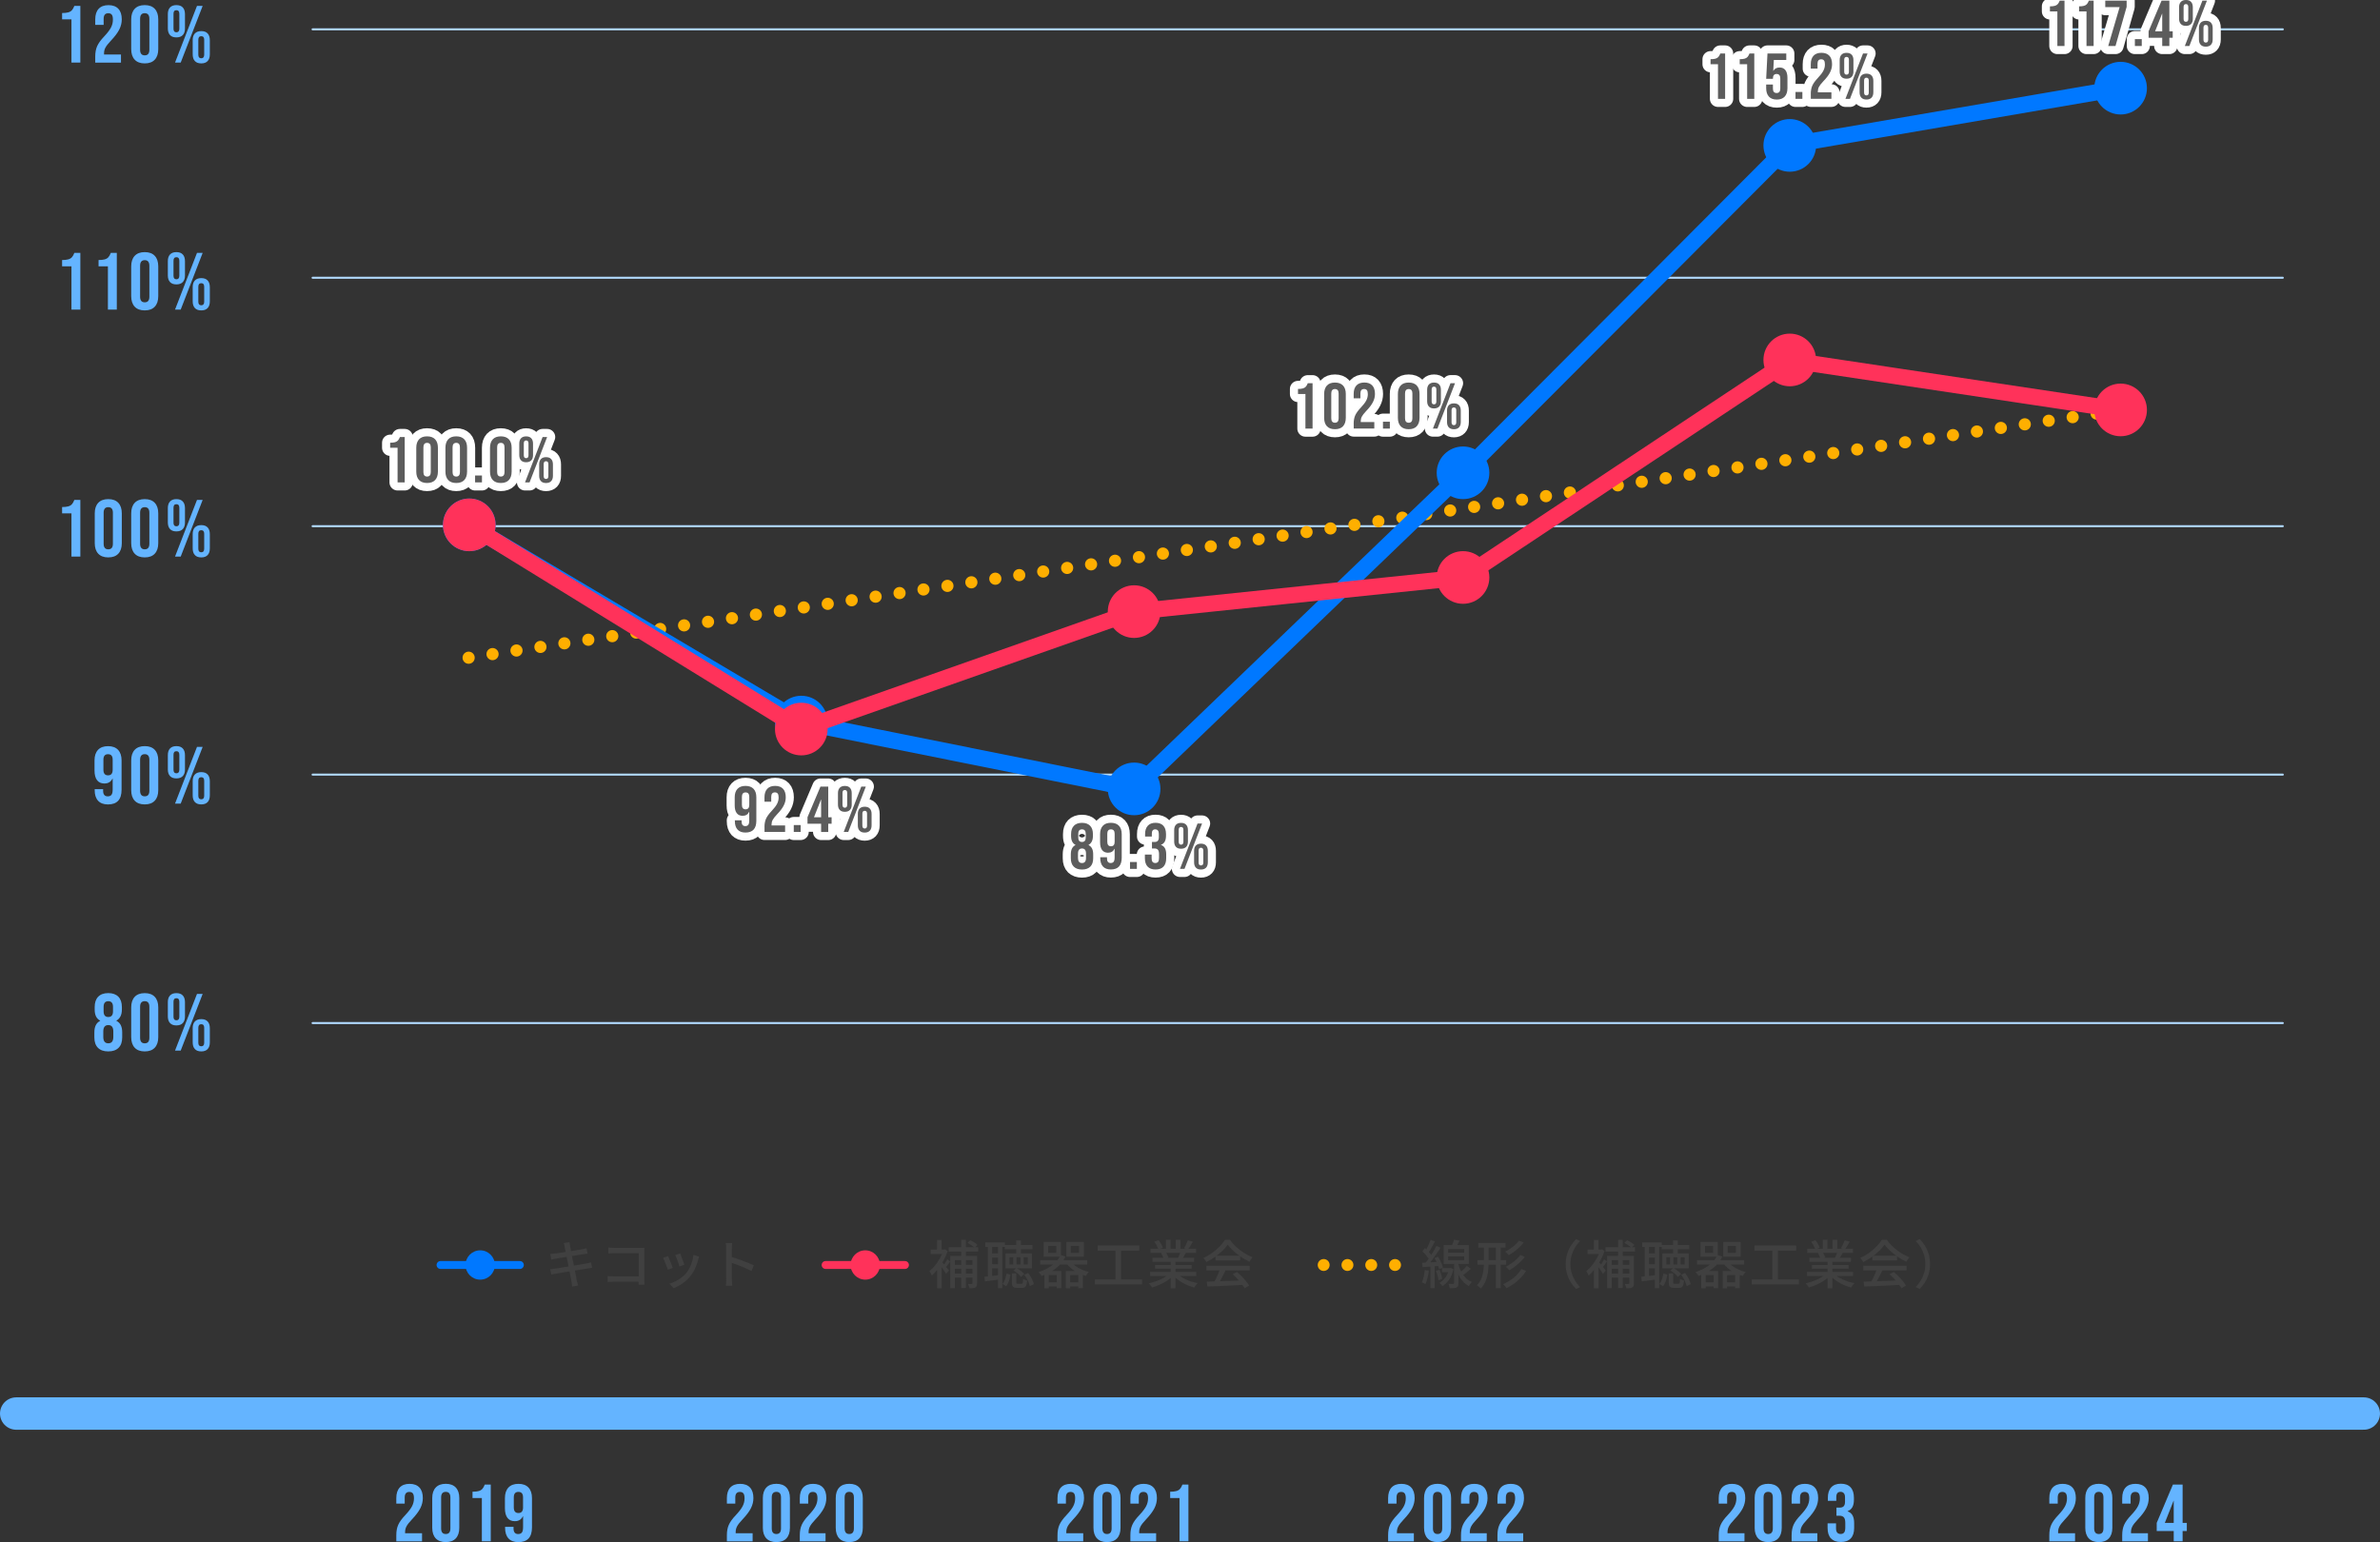 <svg xmlns="http://www.w3.org/2000/svg" id="_&#x30EC;&#x30A4;&#x30E4;&#x30FC;_2" viewBox="0 0 730.45 473.36"><rect x="0" y="0" width="730.45" height="473.36" fill="#333333" stroke="none"/><defs><style>.cls-1{fill:#64b4ff;}.cls-2{stroke:#b1d9ff;stroke-width:.62px;}.cls-2,.cls-3,.cls-4,.cls-5,.cls-6,.cls-7,.cls-8,.cls-9,.cls-10,.cls-11{fill:none;stroke-linecap:round;stroke-linejoin:round;}.cls-3,.cls-6{stroke-width:3.73px;}.cls-3,.cls-6,.cls-11{stroke:#ffaf00;}.cls-12{fill:#0078ff;}.cls-13{fill:#ff325a;}.cls-4,.cls-7{stroke:#0078ff;}.cls-4,.cls-8{stroke-width:2.43px;}.cls-14{fill:#404040;}.cls-5{stroke:#fff;}.cls-5,.cls-7,.cls-10{stroke-width:4.97px;}.cls-6{stroke-dasharray:0 7.43;}.cls-8,.cls-10{stroke:#ff325a;}.cls-9{stroke:#64b4ff;stroke-width:9.94px;}.cls-15{fill:#5c5c5c;}.cls-11{stroke-dasharray:0 7.3;stroke-width:3.65px;}</style></defs><g id="design"><line class="cls-2" x1="95.94" y1="314.04" x2="700.62" y2="314.04"></line><line class="cls-2" x1="95.94" y1="237.78" x2="700.62" y2="237.78"></line><line class="cls-2" x1="95.94" y1="161.52" x2="700.62" y2="161.52"></line><line class="cls-2" x1="95.94" y1="85.26" x2="700.62" y2="85.26"></line><line class="cls-2" x1="95.94" y1="9" x2="700.62" y2="9"></line><line class="cls-3" x1="143.83" y1="201.89" x2="143.83" y2="201.89"></line><line class="cls-6" x1="151.17" y1="200.78" x2="647.17" y2="126.39"></line><line class="cls-3" x1="650.84" y1="125.83" x2="650.84" y2="125.83"></line><line class="cls-9" x1="4.97" y1="433.9" x2="725.48" y2="433.9"></line><path class="cls-1" d="M223.09,471.23c0-1.24.2-2.31.6-3.19.4-.89,1.11-1.87,2.14-2.95,1.01-1.08,1.71-2,2.1-2.76.39-.76.58-1.56.58-2.39,0-.75-.12-1.26-.36-1.55-.24-.29-.59-.43-1.06-.43-.94,0-1.42.57-1.42,1.72v1.86h-2.58v-1.69c0-1.41.35-2.49,1.04-3.24.7-.75,1.71-1.13,3.03-1.13s2.34.38,3.03,1.13c.7.75,1.04,1.84,1.04,3.24,0,1.06-.25,2.1-.76,3.11-.51,1.01-1.38,2.17-2.62,3.48-.81.86-1.36,1.56-1.64,2.1-.28.54-.42,1.11-.42,1.73v.37h5.2v2.49h-7.9v-1.89Z"></path><path class="cls-1" d="M235.2,472.22c-.71-.76-1.07-1.84-1.07-3.23v-9.15c0-1.39.36-2.47,1.07-3.23.71-.76,1.74-1.14,3.08-1.14s2.37.38,3.08,1.14c.71.76,1.07,1.84,1.07,3.23v9.15c0,1.39-.36,2.47-1.07,3.23-.71.76-1.74,1.14-3.08,1.14s-2.37-.38-3.08-1.14ZM239.7,469.16v-9.5c0-1.14-.47-1.72-1.42-1.72s-1.42.57-1.42,1.72v9.5c0,1.14.47,1.72,1.42,1.72s1.42-.57,1.42-1.72Z"></path><path class="cls-1" d="M245.47,471.23c0-1.24.2-2.31.6-3.19.4-.89,1.11-1.87,2.14-2.95,1.01-1.08,1.71-2,2.1-2.76.39-.76.58-1.56.58-2.39,0-.75-.12-1.26-.36-1.55-.24-.29-.59-.43-1.06-.43-.94,0-1.42.57-1.42,1.72v1.86h-2.58v-1.69c0-1.41.35-2.49,1.04-3.24.7-.75,1.71-1.13,3.03-1.13s2.34.38,3.03,1.13c.7.75,1.04,1.84,1.04,3.24,0,1.06-.25,2.1-.76,3.11-.51,1.01-1.38,2.17-2.62,3.48-.81.86-1.36,1.56-1.64,2.1-.28.54-.42,1.11-.42,1.73v.37h5.2v2.49h-7.9v-1.89Z"></path><path class="cls-1" d="M257.57,472.22c-.71-.76-1.07-1.84-1.07-3.23v-9.15c0-1.39.36-2.47,1.07-3.23.71-.76,1.74-1.14,3.08-1.14s2.37.38,3.08,1.14c.71.76,1.07,1.84,1.07,3.23v9.15c0,1.39-.36,2.47-1.07,3.23-.71.76-1.74,1.14-3.08,1.14s-2.37-.38-3.08-1.14ZM262.07,469.16v-9.5c0-1.14-.47-1.72-1.42-1.72s-1.42.57-1.42,1.72v9.5c0,1.14.47,1.72,1.42,1.72s1.42-.57,1.42-1.72Z"></path><path class="cls-1" d="M628.96,471.23c0-1.24.2-2.31.6-3.19.4-.89,1.11-1.87,2.14-2.95,1.01-1.08,1.71-2,2.1-2.76.39-.76.58-1.56.58-2.39,0-.75-.12-1.26-.36-1.55-.24-.29-.59-.43-1.06-.43-.94,0-1.42.57-1.42,1.72v1.86h-2.58v-1.69c0-1.41.35-2.49,1.04-3.24.7-.75,1.71-1.13,3.03-1.13s2.34.38,3.03,1.13c.7.75,1.04,1.84,1.04,3.24,0,1.06-.25,2.1-.76,3.11-.51,1.01-1.38,2.17-2.62,3.48-.81.86-1.36,1.56-1.64,2.1-.28.54-.42,1.11-.42,1.73v.37h5.2v2.49h-7.9v-1.89Z"></path><path class="cls-1" d="M641.07,472.22c-.71-.76-1.07-1.84-1.07-3.23v-9.15c0-1.39.36-2.47,1.07-3.23.71-.76,1.74-1.14,3.08-1.14s2.37.38,3.08,1.14c.71.76,1.07,1.84,1.07,3.23v9.15c0,1.39-.36,2.47-1.07,3.23-.71.76-1.74,1.14-3.08,1.14s-2.37-.38-3.08-1.14ZM645.57,469.16v-9.5c0-1.14-.47-1.72-1.42-1.72s-1.42.57-1.42,1.72v9.5c0,1.14.47,1.72,1.42,1.72s1.42-.57,1.42-1.72Z"></path><path class="cls-1" d="M651.33,471.23c0-1.24.2-2.31.6-3.19.4-.89,1.11-1.87,2.14-2.95,1.01-1.08,1.71-2,2.1-2.76.39-.76.58-1.56.58-2.39,0-.75-.12-1.26-.36-1.55-.24-.29-.59-.43-1.06-.43-.94,0-1.42.57-1.42,1.72v1.86h-2.58v-1.69c0-1.41.35-2.49,1.04-3.24.7-.75,1.71-1.13,3.03-1.13s2.34.38,3.03,1.13c.7.75,1.04,1.84,1.04,3.24,0,1.06-.25,2.1-.76,3.11-.51,1.01-1.38,2.17-2.62,3.48-.81.86-1.36,1.56-1.64,2.1-.28.54-.42,1.11-.42,1.73v.37h5.2v2.49h-7.9v-1.89Z"></path><path class="cls-1" d="M667.14,469.96h-5.22v-2.49l4.97-11.76h2.98v11.76h1.29v2.49h-1.29v3.16h-2.73v-3.16ZM667.14,467.47v-6.79h-.05l-2.68,6.79h2.73Z"></path><path class="cls-1" d="M527.5,471.23c0-1.24.2-2.31.6-3.19.4-.89,1.11-1.87,2.14-2.95,1.01-1.08,1.71-2,2.1-2.76.39-.76.58-1.56.58-2.39,0-.75-.12-1.26-.36-1.55-.24-.29-.59-.43-1.06-.43-.94,0-1.42.57-1.42,1.72v1.86h-2.58v-1.69c0-1.41.35-2.49,1.04-3.24.7-.75,1.71-1.13,3.03-1.13s2.34.38,3.03,1.13c.7.75,1.04,1.84,1.04,3.24,0,1.06-.25,2.1-.76,3.11-.51,1.01-1.38,2.17-2.62,3.48-.81.86-1.36,1.56-1.64,2.1-.28.54-.42,1.11-.42,1.73v.37h5.2v2.49h-7.9v-1.89Z"></path><path class="cls-1" d="M539.6,472.22c-.71-.76-1.07-1.84-1.07-3.23v-9.15c0-1.39.36-2.47,1.07-3.23.71-.76,1.74-1.14,3.08-1.14s2.37.38,3.08,1.14c.71.76,1.07,1.84,1.07,3.23v9.15c0,1.39-.36,2.47-1.07,3.23-.71.76-1.74,1.14-3.08,1.14s-2.37-.38-3.08-1.14ZM544.1,469.16v-9.5c0-1.14-.47-1.72-1.42-1.72s-1.42.57-1.42,1.72v9.5c0,1.14.47,1.72,1.42,1.72s1.42-.57,1.42-1.72Z"></path><path class="cls-1" d="M549.87,471.23c0-1.24.2-2.31.6-3.19.4-.89,1.11-1.87,2.14-2.95,1.01-1.08,1.71-2,2.1-2.76.39-.76.58-1.56.58-2.39,0-.75-.12-1.26-.36-1.55-.24-.29-.59-.43-1.06-.43-.94,0-1.42.57-1.42,1.72v1.86h-2.58v-1.69c0-1.41.35-2.49,1.04-3.24.7-.75,1.71-1.13,3.03-1.13s2.34.38,3.03,1.13c.7.75,1.04,1.84,1.04,3.24,0,1.06-.25,2.1-.76,3.11-.51,1.01-1.38,2.17-2.62,3.48-.81.86-1.36,1.56-1.64,2.1-.28.54-.42,1.11-.42,1.73v.37h5.2v2.49h-7.9v-1.89Z"></path><path class="cls-1" d="M561.94,472.24c-.69-.75-1.03-1.81-1.03-3.21v-1.42h2.59v1.54c0,1.14.47,1.72,1.42,1.72.46,0,.82-.14,1.06-.44.24-.29.36-.8.36-1.53v-1.42c0-.8-.14-1.36-.42-1.7-.28-.34-.74-.51-1.37-.51h-.92v-2.49h.99c.55,0,.96-.14,1.23-.42.27-.28.41-.75.41-1.42v-1.27c0-.6-.12-1.04-.37-1.32-.25-.28-.58-.42-.99-.42-.88,0-1.32.54-1.32,1.62v1.14h-2.59v-.92c0-1.39.34-2.46,1.03-3.21.69-.75,1.68-1.12,2.97-1.12s2.3.37,2.98,1.11c.68.74,1.02,1.8,1.02,3.19v.62c0,.94-.16,1.7-.47,2.27-.31.57-.8.98-1.47,1.23v.05c.71.27,1.23.7,1.54,1.29.31.6.47,1.36.47,2.29v1.54c0,1.39-.34,2.46-1.03,3.19-.69.74-1.7,1.11-3.05,1.11s-2.36-.37-3.04-1.12Z"></path><path class="cls-1" d="M426.03,471.23c0-1.24.2-2.31.6-3.19.4-.89,1.11-1.87,2.14-2.95,1.01-1.08,1.71-2,2.1-2.76.39-.76.58-1.56.58-2.39,0-.75-.12-1.26-.36-1.55-.24-.29-.59-.43-1.06-.43-.94,0-1.42.57-1.42,1.72v1.86h-2.58v-1.69c0-1.41.35-2.49,1.04-3.24.7-.75,1.71-1.13,3.03-1.13s2.34.38,3.03,1.13c.7.75,1.04,1.84,1.04,3.24,0,1.06-.25,2.1-.76,3.11-.51,1.01-1.38,2.17-2.62,3.48-.81.86-1.36,1.56-1.64,2.1-.28.54-.42,1.11-.42,1.73v.37h5.2v2.49h-7.9v-1.89Z"></path><path class="cls-1" d="M438.13,472.22c-.71-.76-1.07-1.84-1.07-3.23v-9.15c0-1.39.36-2.47,1.07-3.23.71-.76,1.74-1.14,3.08-1.14s2.37.38,3.08,1.14c.71.76,1.07,1.84,1.07,3.23v9.15c0,1.39-.36,2.47-1.07,3.23-.71.76-1.74,1.14-3.08,1.14s-2.37-.38-3.08-1.14ZM442.63,469.16v-9.5c0-1.14-.47-1.72-1.42-1.72s-1.42.57-1.42,1.72v9.5c0,1.14.47,1.72,1.42,1.72s1.42-.57,1.42-1.72Z"></path><path class="cls-1" d="M448.4,471.23c0-1.24.2-2.31.6-3.19.4-.89,1.11-1.87,2.14-2.95,1.01-1.08,1.71-2,2.1-2.76.39-.76.58-1.56.58-2.39,0-.75-.12-1.26-.36-1.55-.24-.29-.59-.43-1.06-.43-.94,0-1.42.57-1.42,1.72v1.86h-2.58v-1.69c0-1.41.35-2.49,1.04-3.24.7-.75,1.71-1.13,3.03-1.13s2.34.38,3.03,1.13c.7.75,1.04,1.84,1.04,3.24,0,1.06-.25,2.1-.76,3.11-.51,1.01-1.38,2.17-2.62,3.48-.81.86-1.36,1.56-1.64,2.1-.28.54-.42,1.11-.42,1.73v.37h5.2v2.49h-7.9v-1.89Z"></path><path class="cls-1" d="M459.59,471.23c0-1.24.2-2.31.6-3.19.4-.89,1.11-1.87,2.14-2.95,1.01-1.08,1.71-2,2.1-2.76.39-.76.58-1.56.58-2.39,0-.75-.12-1.26-.36-1.55-.24-.29-.59-.43-1.06-.43-.94,0-1.42.57-1.42,1.72v1.86h-2.58v-1.69c0-1.41.35-2.49,1.04-3.24.7-.75,1.71-1.13,3.03-1.13s2.34.38,3.03,1.13c.7.75,1.04,1.84,1.04,3.24,0,1.06-.25,2.1-.76,3.11-.51,1.01-1.38,2.17-2.62,3.48-.81.86-1.36,1.56-1.64,2.1-.28.54-.42,1.11-.42,1.73v.37h5.2v2.49h-7.9v-1.89Z"></path><path class="cls-1" d="M324.56,471.23c0-1.24.2-2.31.6-3.19.4-.89,1.11-1.87,2.14-2.95,1.01-1.08,1.71-2,2.1-2.76.39-.76.58-1.56.58-2.39,0-.75-.12-1.26-.36-1.55-.24-.29-.59-.43-1.06-.43-.94,0-1.42.57-1.42,1.72v1.86h-2.58v-1.69c0-1.41.35-2.49,1.04-3.24.7-.75,1.71-1.13,3.03-1.13s2.34.38,3.03,1.13c.7.75,1.04,1.84,1.04,3.24,0,1.06-.25,2.1-.76,3.11-.51,1.01-1.38,2.17-2.62,3.48-.81.86-1.36,1.56-1.64,2.1-.28.54-.42,1.11-.42,1.73v.37h5.2v2.49h-7.9v-1.89Z"></path><path class="cls-1" d="M336.67,472.22c-.71-.76-1.07-1.84-1.07-3.23v-9.15c0-1.39.36-2.47,1.07-3.23.71-.76,1.74-1.14,3.08-1.14s2.37.38,3.08,1.14c.71.76,1.07,1.84,1.07,3.23v9.15c0,1.39-.36,2.47-1.07,3.23-.71.76-1.74,1.14-3.08,1.14s-2.37-.38-3.08-1.14ZM341.17,469.16v-9.5c0-1.14-.47-1.72-1.42-1.72s-1.42.57-1.42,1.72v9.5c0,1.14.47,1.72,1.42,1.72s1.42-.57,1.42-1.72Z"></path><path class="cls-1" d="M346.93,471.23c0-1.24.2-2.31.6-3.19.4-.89,1.11-1.87,2.14-2.95,1.01-1.08,1.71-2,2.1-2.76.39-.76.58-1.56.58-2.39,0-.75-.12-1.26-.36-1.55-.24-.29-.59-.43-1.06-.43-.94,0-1.42.57-1.42,1.72v1.86h-2.58v-1.69c0-1.41.35-2.49,1.04-3.24.7-.75,1.71-1.13,3.03-1.13s2.34.38,3.03,1.13c.7.75,1.04,1.84,1.04,3.24,0,1.06-.25,2.1-.76,3.11-.51,1.01-1.38,2.17-2.62,3.48-.81.86-1.36,1.56-1.64,2.1-.28.54-.42,1.11-.42,1.73v.37h5.2v2.49h-7.9v-1.89Z"></path><path class="cls-1" d="M362,459.84h-2.86v-1.94c.78,0,1.4-.07,1.88-.2.47-.13.85-.35,1.13-.66.28-.31.53-.75.75-1.33h1.84v17.4h-2.73v-13.27Z"></path><path class="cls-1" d="M121.63,471.23c0-1.24.2-2.31.6-3.19.4-.89,1.11-1.87,2.14-2.95,1.01-1.08,1.71-2,2.1-2.76.39-.76.58-1.56.58-2.39,0-.75-.12-1.26-.36-1.55-.24-.29-.59-.43-1.06-.43-.94,0-1.42.57-1.42,1.72v1.86h-2.58v-1.69c0-1.41.35-2.49,1.04-3.24.7-.75,1.71-1.13,3.03-1.13s2.34.38,3.03,1.13c.7.75,1.04,1.84,1.04,3.24,0,1.06-.25,2.1-.76,3.11-.51,1.01-1.38,2.17-2.62,3.48-.81.86-1.36,1.56-1.64,2.1-.28.54-.42,1.11-.42,1.73v.37h5.2v2.49h-7.9v-1.89Z"></path><path class="cls-1" d="M133.73,472.22c-.71-.76-1.07-1.84-1.07-3.23v-9.15c0-1.39.36-2.47,1.07-3.23.71-.76,1.74-1.14,3.08-1.14s2.37.38,3.08,1.14c.71.76,1.07,1.84,1.07,3.23v9.15c0,1.39-.36,2.47-1.07,3.23-.71.76-1.74,1.14-3.08,1.14s-2.37-.38-3.08-1.14ZM138.23,469.16v-9.5c0-1.14-.47-1.72-1.42-1.72s-1.42.57-1.42,1.72v9.5c0,1.14.47,1.72,1.42,1.72s1.42-.57,1.42-1.72Z"></path><path class="cls-1" d="M147.88,459.84h-2.86v-1.94c.78,0,1.4-.07,1.88-.2.47-.13.85-.35,1.13-.66.28-.31.53-.75.75-1.33h1.84v17.4h-2.73v-13.27Z"></path><path class="cls-1" d="M156.06,472.23c-.7-.75-1.04-1.84-1.04-3.24v-.32h2.59v.5c0,1.14.47,1.72,1.42,1.72.51,0,.9-.16,1.14-.47.25-.31.37-.87.37-1.67v-3.33h-.05c-.48,1.01-1.31,1.52-2.49,1.52-.99,0-1.75-.34-2.26-1.02-.51-.68-.77-1.67-.77-2.96v-3.11c0-1.39.36-2.47,1.07-3.23.71-.76,1.74-1.14,3.08-1.14s2.37.38,3.08,1.14c.71.76,1.07,1.84,1.07,3.23v9c0,3.02-1.39,4.52-4.18,4.52-1.33,0-2.34-.38-3.03-1.13ZM160.53,462.72v-3.08c0-1.13-.47-1.69-1.42-1.69s-1.42.56-1.42,1.69v3.08c0,1.14.47,1.72,1.42,1.72s1.42-.57,1.42-1.72Z"></path><path class="cls-1" d="M21.92,5.94h-2.86v-1.94c.78,0,1.4-.07,1.88-.2.47-.13.85-.35,1.13-.66.28-.31.53-.75.75-1.33h1.84v17.4h-2.73V5.94Z"></path><path class="cls-1" d="M29.23,17.33c0-1.24.2-2.31.6-3.19.4-.89,1.11-1.87,2.14-2.95,1.01-1.08,1.71-2,2.1-2.76.39-.76.58-1.56.58-2.39,0-.75-.12-1.26-.36-1.55-.24-.29-.59-.43-1.06-.43-.94,0-1.42.57-1.42,1.72v1.86h-2.58v-1.69c0-1.41.35-2.49,1.04-3.24.7-.75,1.71-1.13,3.03-1.13s2.34.38,3.03,1.13c.7.75,1.04,1.84,1.04,3.24,0,1.06-.25,2.1-.76,3.11-.51,1.01-1.38,2.17-2.62,3.48-.81.86-1.36,1.56-1.64,2.1-.28.54-.42,1.11-.42,1.73v.37h5.2v2.49h-7.9v-1.89Z"></path><path class="cls-1" d="M41.34,18.32c-.71-.76-1.07-1.84-1.07-3.23V5.94c0-1.39.36-2.47,1.07-3.23.71-.76,1.74-1.14,3.08-1.14s2.37.38,3.08,1.14c.71.76,1.07,1.84,1.07,3.23v9.15c0,1.39-.36,2.47-1.07,3.23-.71.76-1.74,1.14-3.08,1.14s-2.37-.38-3.08-1.14ZM45.84,15.26V5.77c0-1.14-.47-1.72-1.42-1.72s-1.42.57-1.42,1.72v9.5c0,1.14.47,1.72,1.42,1.72s1.42-.57,1.42-1.72Z"></path><path class="cls-1" d="M52.18,10.76c-.45-.48-.67-1.17-.67-2.06v-4.35c0-.89.22-1.58.67-2.06.45-.48,1.1-.72,1.96-.72s1.52.24,1.96.72c.45.48.67,1.17.67,2.06v4.35c0,.9-.22,1.58-.67,2.06-.45.48-1.1.72-1.96.72s-1.52-.24-1.96-.72ZM55.04,8.82v-4.6c0-.73-.3-1.09-.9-1.09s-.89.36-.89,1.09v4.6c0,.73.3,1.09.89,1.09s.9-.36.9-1.09ZM60.46,1.81h1.74l-6.74,17.4h-1.74L60.46,1.81ZM59.81,18.74c-.45-.48-.67-1.17-.67-2.06v-4.35c0-.89.22-1.58.67-2.06.45-.48,1.1-.72,1.96-.72s1.52.24,1.96.72c.45.48.67,1.17.67,2.06v4.35c0,.9-.22,1.58-.67,2.06s-1.1.72-1.96.72-1.52-.24-1.96-.72ZM62.67,16.8v-4.6c0-.73-.3-1.09-.9-1.09s-.9.36-.9,1.09v4.6c0,.73.3,1.09.9,1.09s.9-.36.9-1.09Z"></path><path class="cls-1" d="M21.92,81.76h-2.86v-1.94c.78,0,1.4-.07,1.88-.2.47-.13.85-.35,1.13-.66.28-.31.53-.75.75-1.33h1.84v17.4h-2.73v-13.27Z"></path><path class="cls-1" d="M33.11,81.76h-2.86v-1.94c.78,0,1.4-.07,1.88-.2.47-.13.85-.35,1.13-.66.28-.31.53-.75.75-1.33h1.84v17.4h-2.73v-13.27Z"></path><path class="cls-1" d="M41.34,94.14c-.71-.76-1.07-1.84-1.07-3.23v-9.15c0-1.39.36-2.47,1.07-3.23.71-.76,1.74-1.14,3.08-1.14s2.37.38,3.08,1.14c.71.76,1.07,1.84,1.07,3.23v9.15c0,1.39-.36,2.47-1.07,3.23-.71.76-1.74,1.14-3.08,1.14s-2.37-.38-3.08-1.14ZM45.84,91.08v-9.5c0-1.14-.47-1.72-1.42-1.72s-1.42.57-1.42,1.72v9.5c0,1.14.47,1.72,1.42,1.72s1.42-.57,1.42-1.72Z"></path><path class="cls-1" d="M52.18,86.58c-.45-.48-.67-1.17-.67-2.06v-4.35c0-.89.22-1.58.67-2.06.45-.48,1.1-.72,1.96-.72s1.52.24,1.96.72c.45.48.67,1.17.67,2.06v4.35c0,.9-.22,1.58-.67,2.06-.45.48-1.1.72-1.96.72s-1.52-.24-1.96-.72ZM55.04,84.64v-4.6c0-.73-.3-1.09-.9-1.09s-.89.36-.89,1.09v4.6c0,.73.3,1.09.89,1.09s.9-.36.9-1.09ZM60.46,77.63h1.74l-6.74,17.4h-1.74l6.74-17.4ZM59.81,94.56c-.45-.48-.67-1.17-.67-2.06v-4.35c0-.89.22-1.58.67-2.06.45-.48,1.1-.72,1.96-.72s1.52.24,1.96.72c.45.48.67,1.17.67,2.06v4.35c0,.9-.22,1.58-.67,2.06s-1.1.72-1.96.72-1.52-.24-1.96-.72ZM62.67,92.62v-4.6c0-.73-.3-1.09-.9-1.09s-.9.36-.9,1.09v4.6c0,.73.3,1.09.9,1.09s.9-.36.9-1.09Z"></path><path class="cls-1" d="M21.92,157.58h-2.86v-1.94c.78,0,1.4-.07,1.88-.2.47-.13.85-.35,1.13-.66.28-.31.53-.75.75-1.33h1.84v17.4h-2.73v-13.27Z"></path><path class="cls-1" d="M30.15,169.96c-.71-.76-1.07-1.84-1.07-3.23v-9.15c0-1.39.36-2.47,1.07-3.23.71-.76,1.74-1.14,3.08-1.14s2.37.38,3.08,1.14c.71.76,1.07,1.84,1.07,3.23v9.15c0,1.39-.36,2.47-1.07,3.23-.71.76-1.74,1.14-3.08,1.14s-2.37-.38-3.08-1.14ZM34.65,166.9v-9.5c0-1.14-.47-1.72-1.42-1.72s-1.42.57-1.42,1.72v9.5c0,1.14.47,1.72,1.42,1.72s1.42-.57,1.42-1.72Z"></path><path class="cls-1" d="M41.34,169.96c-.71-.76-1.07-1.84-1.07-3.23v-9.15c0-1.39.36-2.47,1.07-3.23.71-.76,1.74-1.14,3.08-1.14s2.37.38,3.08,1.14c.71.76,1.07,1.84,1.07,3.23v9.15c0,1.39-.36,2.47-1.07,3.23-.71.76-1.74,1.14-3.08,1.14s-2.37-.38-3.08-1.14ZM45.84,166.9v-9.5c0-1.14-.47-1.72-1.42-1.72s-1.42.57-1.42,1.72v9.5c0,1.14.47,1.72,1.42,1.72s1.42-.57,1.42-1.72Z"></path><path class="cls-1" d="M52.18,162.4c-.45-.48-.67-1.17-.67-2.06v-4.35c0-.89.22-1.58.67-2.06.45-.48,1.1-.72,1.96-.72s1.52.24,1.96.72c.45.48.67,1.17.67,2.06v4.35c0,.9-.22,1.58-.67,2.06-.45.48-1.1.72-1.96.72s-1.52-.24-1.96-.72ZM55.04,160.46v-4.6c0-.73-.3-1.09-.9-1.09s-.89.36-.89,1.09v4.6c0,.73.3,1.09.89,1.09s.9-.36.9-1.09ZM60.46,153.45h1.74l-6.74,17.4h-1.74l6.74-17.4ZM59.81,170.38c-.45-.48-.67-1.17-.67-2.06v-4.35c0-.89.22-1.58.67-2.06.45-.48,1.1-.72,1.96-.72s1.52.24,1.96.72c.45.48.67,1.17.67,2.06v4.35c0,.9-.22,1.58-.67,2.06s-1.1.72-1.96.72-1.52-.24-1.96-.72ZM62.67,168.44v-4.6c0-.73-.3-1.09-.9-1.09s-.9.36-.9,1.09v4.6c0,.73.3,1.09.9,1.09s.9-.36.9-1.09Z"></path><path class="cls-1" d="M30.1,245.79c-.7-.75-1.04-1.84-1.04-3.24v-.32h2.59v.5c0,1.14.47,1.72,1.42,1.72.51,0,.9-.16,1.14-.47.25-.31.37-.87.37-1.67v-3.33h-.05c-.48,1.01-1.31,1.52-2.49,1.52-.99,0-1.75-.34-2.26-1.02-.51-.68-.77-1.67-.77-2.96v-3.11c0-1.39.36-2.47,1.07-3.23.71-.76,1.74-1.14,3.08-1.14s2.37.38,3.08,1.14c.71.76,1.07,1.84,1.07,3.23v9c0,3.02-1.39,4.52-4.18,4.52-1.33,0-2.34-.38-3.03-1.13ZM34.58,236.28v-3.08c0-1.13-.47-1.69-1.42-1.69s-1.42.56-1.42,1.69v3.08c0,1.14.47,1.72,1.42,1.72s1.42-.57,1.42-1.72Z"></path><path class="cls-1" d="M41.34,245.78c-.71-.76-1.07-1.84-1.07-3.23v-9.15c0-1.39.36-2.47,1.07-3.23.71-.76,1.74-1.14,3.08-1.14s2.37.38,3.08,1.14c.71.76,1.07,1.84,1.07,3.23v9.15c0,1.39-.36,2.47-1.07,3.23-.71.76-1.74,1.14-3.08,1.14s-2.37-.38-3.08-1.14ZM45.84,242.72v-9.5c0-1.14-.47-1.72-1.42-1.72s-1.42.57-1.42,1.72v9.5c0,1.14.47,1.72,1.42,1.72s1.42-.57,1.42-1.72Z"></path><path class="cls-1" d="M52.18,238.22c-.45-.48-.67-1.17-.67-2.06v-4.35c0-.89.22-1.58.67-2.06.45-.48,1.1-.72,1.96-.72s1.52.24,1.96.72c.45.48.67,1.17.67,2.06v4.35c0,.9-.22,1.58-.67,2.06-.45.48-1.1.72-1.96.72s-1.52-.24-1.96-.72ZM55.04,236.28v-4.6c0-.73-.3-1.09-.9-1.09s-.89.36-.89,1.09v4.6c0,.73.3,1.09.89,1.09s.9-.36.9-1.09ZM60.46,229.27h1.74l-6.74,17.4h-1.74l6.74-17.4ZM59.81,246.2c-.45-.48-.67-1.17-.67-2.06v-4.35c0-.89.22-1.58.67-2.06.45-.48,1.1-.72,1.96-.72s1.52.24,1.96.72c.45.48.67,1.17.67,2.06v4.35c0,.9-.22,1.58-.67,2.06s-1.1.72-1.96.72-1.52-.24-1.96-.72ZM62.67,244.26v-4.6c0-.73-.3-1.09-.9-1.09s-.9.36-.9,1.09v4.6c0,.73.3,1.09.9,1.09s.9-.36.9-1.09Z"></path><path class="cls-1" d="M30.07,321.64c-.74-.74-1.11-1.8-1.11-3.19v-1.54c0-.86.14-1.59.42-2.18.28-.59.74-1.05,1.37-1.38v-.05c-.58-.31-1.01-.75-1.28-1.31-.27-.55-.41-1.26-.41-2.13v-.72c0-1.39.36-2.46,1.08-3.19.72-.74,1.75-1.11,3.09-1.11s2.37.37,3.1,1.11c.72.74,1.08,1.8,1.08,3.19v.72c0,1.66-.56,2.8-1.69,3.43v.05c.63.33,1.09.79,1.37,1.38.28.59.42,1.31.42,2.18v1.54c0,1.39-.37,2.46-1.11,3.19-.74.74-1.79,1.11-3.17,1.11s-2.43-.37-3.17-1.11ZM34.78,318.29v-1.67c0-1.31-.51-1.96-1.54-1.96s-1.54.65-1.54,1.96v1.67c0,1.31.51,1.96,1.54,1.96s1.54-.65,1.54-1.96ZM34.68,310.44v-1.37c0-1.16-.48-1.74-1.44-1.74s-1.44.58-1.44,1.74v1.37c0,1.16.48,1.74,1.44,1.74s1.44-.58,1.44-1.74Z"></path><path class="cls-1" d="M41.34,321.6c-.71-.76-1.07-1.84-1.07-3.23v-9.15c0-1.39.36-2.47,1.07-3.23.71-.76,1.74-1.14,3.08-1.14s2.37.38,3.08,1.14c.71.76,1.07,1.84,1.07,3.23v9.15c0,1.39-.36,2.47-1.07,3.23-.71.76-1.74,1.14-3.08,1.14s-2.37-.38-3.08-1.14ZM45.84,318.54v-9.5c0-1.14-.47-1.72-1.42-1.72s-1.42.57-1.42,1.72v9.5c0,1.14.47,1.72,1.42,1.72s1.42-.57,1.42-1.72Z"></path><path class="cls-1" d="M52.18,314.04c-.45-.48-.67-1.17-.67-2.06v-4.35c0-.89.22-1.58.67-2.06.45-.48,1.1-.72,1.96-.72s1.52.24,1.96.72c.45.48.67,1.17.67,2.06v4.35c0,.9-.22,1.58-.67,2.06-.45.48-1.1.72-1.96.72s-1.52-.24-1.96-.72ZM55.04,312.1v-4.6c0-.73-.3-1.09-.9-1.09s-.89.36-.89,1.09v4.6c0,.73.3,1.09.89,1.09s.9-.36.9-1.09ZM60.46,305.09h1.74l-6.74,17.4h-1.74l6.74-17.4ZM59.81,322.02c-.45-.48-.67-1.17-.67-2.06v-4.35c0-.89.22-1.58.67-2.06.45-.48,1.1-.72,1.96-.72s1.52.24,1.96.72c.45.48.67,1.17.67,2.06v4.35c0,.9-.22,1.58-.67,2.06s-1.1.72-1.96.72-1.52-.24-1.96-.72ZM62.67,320.08v-4.6c0-.73-.3-1.09-.9-1.09s-.9.36-.9,1.09v4.6c0,.73.3,1.09.9,1.09s.9-.36.9-1.09Z"></path><polyline class="cls-7" points="143.83 161.11 245.93 221.65 348.07 242.16 449.02 145.13 549.4 44.47 650.84 27.06"></polyline><path class="cls-5" d="M122.03,137.45h-2.29v-1.55c.62,0,1.12-.05,1.5-.16.38-.11.68-.28.9-.53s.42-.6.6-1.06h1.47v13.92h-2.19v-10.62Z"></path><path class="cls-5" d="M128.61,147.35c-.57-.61-.85-1.47-.85-2.59v-7.32c0-1.11.29-1.98.85-2.59.57-.61,1.39-.91,2.47-.91s1.9.31,2.47.91c.57.61.85,1.47.85,2.59v7.32c0,1.11-.29,1.98-.85,2.59-.57.61-1.39.91-2.47.91s-1.9-.3-2.47-.91ZM132.21,144.91v-7.6c0-.91-.38-1.37-1.13-1.37s-1.13.46-1.13,1.37v7.6c0,.91.38,1.37,1.13,1.37s1.13-.46,1.13-1.37Z"></path><path class="cls-5" d="M137.56,147.35c-.57-.61-.85-1.47-.85-2.59v-7.32c0-1.11.29-1.98.85-2.59.57-.61,1.39-.91,2.47-.91s1.9.31,2.47.91c.57.61.85,1.47.85,2.59v7.32c0,1.11-.29,1.98-.85,2.59-.57.61-1.39.91-2.47.91s-1.9-.3-2.47-.91ZM141.16,144.91v-7.6c0-.91-.38-1.37-1.13-1.37s-1.13.46-1.13,1.37v7.6c0,.91.38,1.37,1.13,1.37s1.13-.46,1.13-1.37Z"></path><path class="cls-5" d="M145.81,145.96h2.11v2.11h-2.11v-2.11Z"></path><path class="cls-5" d="M151.24,147.35c-.57-.61-.85-1.47-.85-2.59v-7.32c0-1.11.29-1.98.85-2.59.57-.61,1.39-.91,2.47-.91s1.9.31,2.47.91c.57.61.85,1.47.85,2.59v7.32c0,1.11-.29,1.98-.85,2.59-.57.61-1.39.91-2.47.91s-1.9-.3-2.47-.91ZM154.84,144.91v-7.6c0-.91-.38-1.37-1.13-1.37s-1.13.46-1.13,1.37v7.6c0,.91.38,1.37,1.13,1.37s1.13-.46,1.13-1.37Z"></path><path class="cls-5" d="M159.91,141.31c-.36-.38-.54-.93-.54-1.65v-3.48c0-.72.18-1.27.54-1.65.36-.38.88-.58,1.57-.58s1.21.19,1.57.58c.36.38.54.93.54,1.65v3.48c0,.72-.18,1.27-.54,1.65-.36.38-.88.58-1.57.58s-1.21-.19-1.57-.58ZM162.2,139.76v-3.68c0-.58-.24-.88-.72-.88s-.72.29-.72.88v3.68c0,.58.24.88.72.88s.72-.29.72-.88ZM166.53,134.15h1.39l-5.39,13.92h-1.39l5.39-13.92ZM166.02,147.69c-.36-.38-.54-.93-.54-1.65v-3.48c0-.72.18-1.27.54-1.65.36-.38.88-.58,1.57-.58s1.21.19,1.57.58c.36.38.54.93.54,1.65v3.48c0,.72-.18,1.27-.54,1.65-.36.38-.88.58-1.57.58s-1.21-.19-1.57-.58ZM168.3,146.14v-3.68c0-.58-.24-.88-.72-.88s-.72.29-.72.88v3.68c0,.58.24.88.72.88s.72-.29.72-.88Z"></path><path class="cls-15" d="M122.03,137.45h-2.29v-1.55c.62,0,1.12-.05,1.5-.16.38-.11.68-.28.9-.53s.42-.6.6-1.06h1.47v13.92h-2.19v-10.62Z"></path><path class="cls-15" d="M128.61,147.35c-.57-.61-.85-1.47-.85-2.59v-7.32c0-1.11.29-1.98.85-2.59.57-.61,1.39-.91,2.47-.91s1.9.31,2.47.91c.57.61.85,1.47.85,2.59v7.32c0,1.11-.29,1.98-.85,2.59-.57.61-1.39.91-2.47.91s-1.9-.3-2.47-.91ZM132.21,144.91v-7.6c0-.91-.38-1.37-1.13-1.37s-1.13.46-1.13,1.37v7.6c0,.91.38,1.37,1.13,1.37s1.13-.46,1.13-1.37Z"></path><path class="cls-15" d="M137.56,147.35c-.57-.61-.85-1.47-.85-2.59v-7.32c0-1.11.29-1.98.85-2.59.57-.61,1.39-.91,2.47-.91s1.9.31,2.47.91c.57.61.85,1.47.85,2.59v7.32c0,1.11-.29,1.98-.85,2.59-.57.61-1.39.91-2.47.91s-1.9-.3-2.47-.91ZM141.16,144.91v-7.6c0-.91-.38-1.37-1.13-1.37s-1.13.46-1.13,1.37v7.6c0,.91.38,1.37,1.13,1.37s1.13-.46,1.13-1.37Z"></path><path class="cls-15" d="M145.81,145.96h2.11v2.11h-2.11v-2.11Z"></path><path class="cls-15" d="M151.24,147.35c-.57-.61-.85-1.47-.85-2.59v-7.32c0-1.11.29-1.98.85-2.59.57-.61,1.39-.91,2.47-.91s1.9.31,2.47.91c.57.61.85,1.47.85,2.59v7.32c0,1.11-.29,1.98-.85,2.59-.57.61-1.39.91-2.47.91s-1.9-.3-2.47-.91ZM154.84,144.91v-7.6c0-.91-.38-1.37-1.13-1.37s-1.13.46-1.13,1.37v7.6c0,.91.38,1.37,1.13,1.37s1.13-.46,1.13-1.37Z"></path><path class="cls-15" d="M159.91,141.31c-.36-.38-.54-.93-.54-1.65v-3.48c0-.72.18-1.27.54-1.65.36-.38.88-.58,1.57-.58s1.21.19,1.57.58c.36.38.54.93.54,1.65v3.48c0,.72-.18,1.27-.54,1.65-.36.38-.88.58-1.57.58s-1.21-.19-1.57-.58ZM162.2,139.76v-3.68c0-.58-.24-.88-.72-.88s-.72.29-.72.88v3.68c0,.58.24.88.72.88s.72-.29.72-.88ZM166.53,134.15h1.39l-5.39,13.92h-1.39l5.39-13.92ZM166.02,147.69c-.36-.38-.54-.93-.54-1.65v-3.48c0-.72.18-1.27.54-1.65.36-.38.88-.58,1.57-.58s1.21.19,1.57.58c.36.38.54.93.54,1.65v3.48c0,.72-.18,1.27-.54,1.65-.36.38-.88.58-1.57.58s-1.21-.19-1.57-.58ZM168.3,146.14v-3.68c0-.58-.24-.88-.72-.88s-.72.29-.72.88v3.68c0,.58.24.88.72.88s.72-.29.72-.88Z"></path><path class="cls-5" d="M226.38,254.67c-.56-.6-.84-1.47-.84-2.6v-.26h2.07v.4c0,.91.38,1.37,1.13,1.37.41,0,.72-.13.91-.38.2-.25.3-.7.3-1.33v-2.66h-.04c-.38.81-1.05,1.21-1.99,1.21-.8,0-1.4-.27-1.81-.82-.41-.54-.62-1.33-.62-2.37v-2.49c0-1.11.28-1.98.85-2.59.57-.61,1.39-.91,2.47-.91s1.9.31,2.47.91c.57.61.85,1.47.85,2.59v7.2c0,2.41-1.11,3.62-3.34,3.62-1.06,0-1.87-.3-2.43-.91ZM229.96,247.06v-2.47c0-.9-.38-1.35-1.13-1.35s-1.13.45-1.13,1.35v2.47c0,.91.38,1.37,1.13,1.37s1.13-.46,1.13-1.37Z"></path><path class="cls-5" d="M234.63,253.86c0-.99.16-1.85.48-2.56.32-.71.89-1.49,1.71-2.36.81-.86,1.37-1.6,1.68-2.21.31-.61.47-1.25.47-1.91,0-.6-.1-1.01-.29-1.24-.19-.23-.47-.35-.85-.35-.76,0-1.13.46-1.13,1.37v1.49h-2.07v-1.35c0-1.13.28-1.99.84-2.6.56-.6,1.37-.9,2.43-.9s1.87.3,2.43.9c.56.6.83,1.47.83,2.6,0,.85-.2,1.68-.61,2.49-.4.81-1.1,1.74-2.1,2.78-.65.69-1.09,1.25-1.31,1.68-.23.43-.34.89-.34,1.38v.3h4.16v1.99h-6.32v-1.51Z"></path><path class="cls-5" d="M243.62,253.26h2.11v2.11h-2.11v-2.11Z"></path><path class="cls-5" d="M252.01,252.85h-4.18v-1.99l3.98-9.41h2.39v9.41h1.03v1.99h-1.03v2.53h-2.19v-2.53ZM252.01,250.86v-5.43h-.04l-2.15,5.43h2.19Z"></path><path class="cls-5" d="M257.72,248.61c-.36-.38-.54-.93-.54-1.65v-3.48c0-.72.18-1.27.54-1.65.36-.38.88-.58,1.57-.58s1.21.19,1.57.58c.36.38.54.93.54,1.65v3.48c0,.72-.18,1.27-.54,1.65-.36.38-.88.58-1.57.58s-1.21-.19-1.57-.58ZM260.01,247.06v-3.68c0-.58-.24-.88-.72-.88s-.72.29-.72.88v3.68c0,.58.24.88.72.88s.72-.29.72-.88ZM264.34,241.45h1.39l-5.39,13.92h-1.39l5.39-13.92ZM263.82,254.99c-.36-.38-.54-.93-.54-1.65v-3.48c0-.72.18-1.27.54-1.65.36-.38.88-.58,1.57-.58s1.21.19,1.57.58c.36.38.54.93.54,1.65v3.48c0,.72-.18,1.27-.54,1.65-.36.38-.88.58-1.57.58s-1.21-.19-1.57-.58ZM266.11,253.44v-3.68c0-.58-.24-.88-.72-.88s-.72.29-.72.88v3.68c0,.58.24.88.72.88s.72-.29.72-.88Z"></path><path class="cls-15" d="M226.38,254.67c-.56-.6-.84-1.47-.84-2.6v-.26h2.07v.4c0,.91.38,1.37,1.13,1.37.41,0,.72-.13.91-.38.2-.25.3-.7.3-1.33v-2.66h-.04c-.38.81-1.05,1.21-1.99,1.21-.8,0-1.4-.27-1.81-.82-.41-.54-.62-1.33-.62-2.37v-2.49c0-1.11.28-1.98.85-2.59.57-.61,1.39-.91,2.47-.91s1.9.31,2.47.91c.57.61.85,1.47.85,2.59v7.2c0,2.41-1.11,3.62-3.34,3.62-1.06,0-1.87-.3-2.43-.91ZM229.96,247.06v-2.47c0-.9-.38-1.35-1.13-1.35s-1.13.45-1.13,1.35v2.47c0,.91.38,1.37,1.13,1.37s1.13-.46,1.13-1.37Z"></path><path class="cls-15" d="M234.63,253.86c0-.99.16-1.85.48-2.56.32-.71.89-1.49,1.71-2.36.81-.86,1.37-1.6,1.68-2.21.31-.61.47-1.25.47-1.91,0-.6-.1-1.01-.29-1.24-.19-.23-.47-.35-.85-.35-.76,0-1.13.46-1.13,1.37v1.49h-2.07v-1.35c0-1.13.28-1.99.84-2.6.56-.6,1.37-.9,2.43-.9s1.87.3,2.43.9c.56.6.83,1.47.83,2.6,0,.85-.2,1.68-.61,2.49-.4.81-1.1,1.74-2.1,2.78-.65.69-1.09,1.25-1.31,1.68-.23.43-.34.89-.34,1.38v.3h4.16v1.99h-6.32v-1.51Z"></path><path class="cls-15" d="M243.62,253.26h2.11v2.11h-2.11v-2.11Z"></path><path class="cls-15" d="M252.01,252.85h-4.18v-1.99l3.98-9.41h2.39v9.41h1.03v1.99h-1.03v2.53h-2.19v-2.53ZM252.01,250.86v-5.43h-.04l-2.15,5.43h2.19Z"></path><path class="cls-15" d="M257.72,248.61c-.36-.38-.54-.93-.54-1.65v-3.48c0-.72.18-1.27.54-1.65.36-.38.88-.58,1.57-.58s1.21.19,1.57.58c.36.38.54.93.54,1.65v3.48c0,.72-.18,1.27-.54,1.65-.36.38-.88.58-1.57.58s-1.21-.19-1.57-.58ZM260.01,247.06v-3.68c0-.58-.24-.88-.72-.88s-.72.29-.72.88v3.68c0,.58.24.88.72.88s.72-.29.72-.88ZM264.34,241.45h1.39l-5.39,13.92h-1.39l5.39-13.92ZM263.82,254.99c-.36-.38-.54-.93-.54-1.65v-3.48c0-.72.18-1.27.54-1.65.36-.38.88-.58,1.57-.58s1.21.19,1.57.58c.36.38.54.93.54,1.65v3.48c0,.72-.18,1.27-.54,1.65-.36.38-.88.58-1.57.58s-1.21-.19-1.57-.58ZM266.11,253.44v-3.68c0-.58-.24-.88-.72-.88s-.72.29-.72.88v3.68c0,.58.24.88.72.88s.72-.29.72-.88Z"></path><path class="cls-5" d="M329.54,266.02c-.59-.59-.89-1.44-.89-2.56v-1.23c0-.69.11-1.27.34-1.74.23-.47.59-.84,1.09-1.1v-.04c-.46-.25-.81-.6-1.02-1.04-.22-.44-.33-1.01-.33-1.7v-.58c0-1.11.29-1.97.87-2.56.58-.59,1.4-.89,2.48-.89s1.9.3,2.48.89c.58.59.87,1.44.87,2.56v.58c0,1.33-.45,2.24-1.35,2.74v.04c.5.27.87.63,1.09,1.1.23.47.34,1.05.34,1.74v1.23c0,1.11-.29,1.97-.88,2.56-.59.59-1.44.89-2.54.89s-1.95-.29-2.54-.89ZM333.31,263.35v-1.33c0-1.05-.41-1.57-1.23-1.57s-1.23.52-1.23,1.57v1.33c0,1.05.41,1.57,1.23,1.57s1.23-.52,1.23-1.57ZM333.23,257.06v-1.09c0-.93-.38-1.39-1.15-1.39s-1.15.46-1.15,1.39v1.09c0,.93.38,1.39,1.15,1.39s1.15-.46,1.15-1.39Z"></path><path class="cls-5" d="M338.52,266c-.56-.6-.84-1.47-.84-2.6v-.26h2.07v.4c0,.91.38,1.37,1.13,1.37.41,0,.72-.13.91-.38.2-.25.3-.7.3-1.33v-2.66h-.04c-.38.81-1.05,1.21-1.99,1.21-.8,0-1.4-.27-1.81-.82-.41-.54-.62-1.33-.62-2.37v-2.49c0-1.11.28-1.98.85-2.59.57-.61,1.39-.91,2.47-.91s1.9.31,2.47.91c.57.61.85,1.47.85,2.59v7.2c0,2.41-1.11,3.62-3.34,3.62-1.06,0-1.87-.3-2.43-.91ZM342.1,258.4v-2.47c0-.9-.38-1.35-1.13-1.35s-1.13.45-1.13,1.35v2.47c0,.91.38,1.37,1.13,1.37s1.13-.46,1.13-1.37Z"></path><path class="cls-5" d="M346.81,264.6h2.11v2.11h-2.11v-2.11Z"></path><path class="cls-5" d="M352.21,266.01c-.55-.6-.83-1.45-.83-2.57v-1.13h2.07v1.23c0,.91.38,1.37,1.13,1.37.37,0,.65-.12.85-.35.19-.23.29-.64.29-1.22v-1.13c0-.64-.11-1.09-.34-1.36-.23-.27-.59-.41-1.09-.41h-.74v-1.99h.8c.44,0,.77-.11.98-.34.22-.23.33-.6.33-1.13v-1.01c0-.48-.1-.83-.3-1.05-.2-.23-.46-.34-.8-.34-.7,0-1.05.43-1.05,1.29v.91h-2.07v-.74c0-1.11.27-1.97.83-2.57.55-.6,1.34-.9,2.38-.9s1.84.3,2.39.89c.54.59.82,1.44.82,2.56v.5c0,.76-.13,1.36-.38,1.82-.25.46-.64.79-1.17.98v.04c.57.21.98.56,1.23,1.03s.38,1.09.38,1.83v1.23c0,1.11-.28,1.97-.83,2.56-.55.59-1.36.89-2.44.89s-1.89-.3-2.44-.9Z"></path><path class="cls-5" d="M360.91,259.95c-.36-.38-.54-.93-.54-1.65v-3.48c0-.72.18-1.27.54-1.65.36-.38.88-.58,1.57-.58s1.21.19,1.57.58c.36.38.54.93.54,1.65v3.48c0,.72-.18,1.27-.54,1.65-.36.38-.88.58-1.57.58s-1.21-.19-1.57-.58ZM363.2,258.4v-3.68c0-.58-.24-.88-.72-.88s-.72.29-.72.88v3.68c0,.58.24.88.72.88s.72-.29.72-.88ZM367.54,252.79h1.39l-5.39,13.92h-1.39l5.39-13.92ZM367.02,266.33c-.36-.38-.54-.93-.54-1.65v-3.48c0-.72.18-1.27.54-1.65.36-.38.88-.58,1.57-.58s1.21.19,1.57.58c.36.38.54.93.54,1.65v3.48c0,.72-.18,1.27-.54,1.65-.36.38-.88.58-1.57.58s-1.21-.19-1.57-.58ZM369.31,264.78v-3.68c0-.58-.24-.88-.72-.88s-.72.29-.72.88v3.68c0,.58.24.88.72.88s.72-.29.72-.88Z"></path><path class="cls-15" d="M329.54,266.02c-.59-.59-.89-1.44-.89-2.56v-1.23c0-.69.11-1.27.34-1.74.23-.47.59-.84,1.09-1.1v-.04c-.46-.25-.81-.6-1.02-1.04-.22-.44-.33-1.01-.33-1.7v-.58c0-1.11.29-1.97.87-2.56.58-.59,1.4-.89,2.48-.89s1.9.3,2.48.89c.58.59.87,1.44.87,2.56v.58c0,1.33-.45,2.24-1.35,2.74v.04c.5.27.87.63,1.09,1.1.23.47.34,1.05.34,1.74v1.23c0,1.11-.29,1.97-.88,2.56-.59.59-1.44.89-2.54.89s-1.95-.29-2.54-.89ZM333.31,263.35v-1.33c0-1.05-.41-1.57-1.23-1.57s-1.23.52-1.23,1.57v1.33c0,1.05.41,1.57,1.23,1.57s1.23-.52,1.23-1.57ZM333.23,257.06v-1.09c0-.93-.38-1.39-1.15-1.39s-1.15.46-1.15,1.39v1.09c0,.93.38,1.39,1.15,1.39s1.15-.46,1.15-1.39Z"></path><path class="cls-15" d="M338.52,266c-.56-.6-.84-1.47-.84-2.6v-.26h2.07v.4c0,.91.38,1.37,1.13,1.37.41,0,.72-.13.91-.38.2-.25.3-.7.3-1.33v-2.66h-.04c-.38.81-1.05,1.21-1.99,1.21-.8,0-1.4-.27-1.81-.82-.41-.54-.62-1.33-.62-2.37v-2.49c0-1.11.28-1.98.85-2.59.57-.61,1.39-.91,2.47-.91s1.9.31,2.47.91c.57.61.85,1.47.85,2.59v7.2c0,2.41-1.11,3.62-3.34,3.62-1.06,0-1.87-.3-2.43-.91ZM342.1,258.4v-2.47c0-.9-.38-1.35-1.13-1.35s-1.13.45-1.13,1.35v2.47c0,.91.38,1.37,1.13,1.37s1.13-.46,1.13-1.37Z"></path><path class="cls-15" d="M346.81,264.6h2.11v2.11h-2.11v-2.11Z"></path><path class="cls-15" d="M352.21,266.01c-.55-.6-.83-1.45-.83-2.57v-1.13h2.07v1.23c0,.91.38,1.37,1.13,1.37.37,0,.65-.12.85-.35.19-.23.29-.64.29-1.22v-1.13c0-.64-.11-1.09-.34-1.36-.23-.27-.59-.41-1.09-.41h-.74v-1.99h.8c.44,0,.77-.11.98-.34.22-.23.33-.6.33-1.13v-1.01c0-.48-.1-.83-.3-1.05-.2-.23-.46-.34-.8-.34-.7,0-1.05.43-1.05,1.29v.91h-2.07v-.74c0-1.11.27-1.97.83-2.57.55-.6,1.34-.9,2.38-.9s1.84.3,2.39.89c.54.59.82,1.44.82,2.56v.5c0,.76-.13,1.36-.38,1.82-.25.46-.64.79-1.17.98v.04c.57.21.98.56,1.23,1.03s.38,1.09.38,1.83v1.23c0,1.11-.28,1.97-.83,2.56-.55.59-1.36.89-2.44.89s-1.89-.3-2.44-.9Z"></path><path class="cls-15" d="M360.91,259.95c-.36-.38-.54-.93-.54-1.65v-3.48c0-.72.18-1.27.54-1.65.36-.38.88-.58,1.57-.58s1.21.19,1.57.58c.36.38.54.93.54,1.65v3.48c0,.72-.18,1.27-.54,1.65-.36.38-.88.58-1.57.58s-1.21-.19-1.57-.58ZM363.2,258.4v-3.68c0-.58-.24-.88-.72-.88s-.72.29-.72.88v3.68c0,.58.24.88.72.88s.72-.29.72-.88ZM367.54,252.79h1.39l-5.39,13.92h-1.39l5.39-13.92ZM367.02,266.33c-.36-.38-.54-.93-.54-1.65v-3.48c0-.72.18-1.27.54-1.65.36-.38.88-.58,1.57-.58s1.21.19,1.57.58c.36.38.54.93.54,1.65v3.48c0,.72-.18,1.27-.54,1.65-.36.38-.88.58-1.57.58s-1.21-.19-1.57-.58ZM369.31,264.78v-3.68c0-.58-.24-.88-.72-.88s-.72.29-.72.88v3.68c0,.58.24.88.72.88s.72-.29.72-.88Z"></path><path class="cls-5" d="M527.28,19.72h-2.29v-1.55c.62,0,1.12-.05,1.5-.16.38-.11.68-.28.9-.53s.42-.6.6-1.06h1.47v13.92h-2.19v-10.62Z"></path><path class="cls-5" d="M536.23,19.72h-2.29v-1.55c.62,0,1.12-.05,1.5-.16.38-.11.68-.28.9-.53s.42-.6.6-1.06h1.47v13.92h-2.19v-10.62Z"></path><path class="cls-5" d="M542.89,29.64c-.56-.6-.83-1.47-.83-2.6v-1.09h2.07v1.25c0,.9.38,1.35,1.13,1.35s1.13-.45,1.13-1.35v-3.12c0-.91-.38-1.37-1.13-1.37s-1.13.46-1.13,1.37v.12h-2.07l.4-7.78h5.77v1.99h-3.82l-.18,3.32h.04c.41-.68,1.04-1.01,1.89-1.01.8,0,1.4.27,1.81.82.41.54.62,1.33.62,2.37v3.14c0,1.13-.28,1.99-.84,2.6-.56.6-1.37.91-2.43.91s-1.87-.3-2.43-.91Z"></path><path class="cls-5" d="M551.06,28.23h2.11v2.11h-2.11v-2.11Z"></path><path class="cls-5" d="M555.75,28.83c0-.99.16-1.85.48-2.56.32-.71.89-1.49,1.71-2.36.81-.86,1.37-1.6,1.68-2.21.31-.61.47-1.25.47-1.91,0-.6-.1-1.01-.29-1.24-.19-.23-.47-.35-.85-.35-.76,0-1.13.46-1.13,1.37v1.49h-2.07v-1.35c0-1.13.28-1.99.84-2.6.56-.6,1.37-.9,2.43-.9s1.87.3,2.43.9c.56.6.83,1.47.83,2.6,0,.85-.2,1.68-.61,2.49-.4.81-1.1,1.74-2.1,2.78-.65.69-1.09,1.25-1.31,1.68-.23.43-.34.89-.34,1.38v.3h4.16v1.99h-6.32v-1.51Z"></path><path class="cls-5" d="M565.16,23.58c-.36-.38-.54-.93-.54-1.65v-3.48c0-.72.18-1.27.54-1.65.36-.38.88-.58,1.57-.58s1.21.19,1.57.58c.36.38.54.93.54,1.65v3.48c0,.72-.18,1.27-.54,1.65-.36.38-.88.58-1.57.58s-1.21-.19-1.57-.58ZM567.45,22.03v-3.68c0-.58-.24-.88-.72-.88s-.72.29-.72.88v3.68c0,.58.24.88.72.88s.72-.29.72-.88ZM571.78,16.42h1.39l-5.39,13.92h-1.39l5.39-13.92ZM571.27,29.97c-.36-.38-.54-.93-.54-1.65v-3.48c0-.72.18-1.27.54-1.65.36-.38.88-.58,1.57-.58s1.21.19,1.57.58c.36.38.54.93.54,1.65v3.48c0,.72-.18,1.27-.54,1.65-.36.38-.88.58-1.57.58s-1.21-.19-1.57-.58ZM573.55,28.41v-3.68c0-.58-.24-.88-.72-.88s-.72.29-.72.88v3.68c0,.58.24.88.72.88s.72-.29.72-.88Z"></path><path class="cls-15" d="M527.28,19.72h-2.29v-1.55c.62,0,1.12-.05,1.5-.16.38-.11.68-.28.9-.53s.42-.6.6-1.06h1.47v13.92h-2.19v-10.62Z"></path><path class="cls-15" d="M536.23,19.72h-2.29v-1.55c.62,0,1.12-.05,1.5-.16.38-.11.68-.28.9-.53s.42-.6.6-1.06h1.47v13.92h-2.19v-10.62Z"></path><path class="cls-15" d="M542.89,29.64c-.56-.6-.83-1.47-.83-2.6v-1.09h2.07v1.25c0,.9.38,1.35,1.13,1.35s1.13-.45,1.13-1.35v-3.12c0-.91-.38-1.37-1.13-1.37s-1.13.46-1.13,1.37v.12h-2.07l.4-7.78h5.77v1.99h-3.82l-.18,3.32h.04c.41-.68,1.04-1.01,1.89-1.01.8,0,1.4.27,1.81.82.41.54.62,1.33.62,2.37v3.14c0,1.13-.28,1.99-.84,2.6-.56.6-1.37.91-2.43.91s-1.87-.3-2.43-.91Z"></path><path class="cls-15" d="M551.06,28.23h2.11v2.11h-2.11v-2.11Z"></path><path class="cls-15" d="M555.75,28.83c0-.99.16-1.85.48-2.56.32-.71.89-1.49,1.71-2.36.81-.86,1.37-1.6,1.68-2.21.31-.61.47-1.25.47-1.91,0-.6-.1-1.01-.29-1.24-.19-.23-.47-.35-.85-.35-.76,0-1.13.46-1.13,1.37v1.49h-2.07v-1.35c0-1.13.28-1.99.84-2.6.56-.6,1.37-.9,2.43-.9s1.87.3,2.43.9c.56.6.83,1.47.83,2.6,0,.85-.2,1.68-.61,2.49-.4.81-1.1,1.74-2.1,2.78-.65.69-1.09,1.25-1.31,1.68-.23.43-.34.89-.34,1.38v.3h4.16v1.99h-6.32v-1.51Z"></path><path class="cls-15" d="M565.16,23.58c-.36-.38-.54-.93-.54-1.65v-3.48c0-.72.18-1.27.54-1.65.36-.38.88-.58,1.57-.58s1.21.19,1.57.58c.36.38.54.93.54,1.65v3.48c0,.72-.18,1.27-.54,1.65-.36.38-.88.58-1.57.58s-1.21-.19-1.57-.58ZM567.45,22.03v-3.68c0-.58-.24-.88-.72-.88s-.72.29-.72.88v3.68c0,.58.24.88.72.88s.72-.29.72-.88ZM571.78,16.42h1.39l-5.39,13.92h-1.39l5.39-13.92ZM571.27,29.97c-.36-.38-.54-.93-.54-1.65v-3.48c0-.72.18-1.27.54-1.65.36-.38.88-.58,1.57-.58s1.21.19,1.57.58c.36.38.54.93.54,1.65v3.48c0,.72-.18,1.27-.54,1.65-.36.38-.88.58-1.57.58s-1.21-.19-1.57-.58ZM573.55,28.41v-3.68c0-.58-.24-.88-.72-.88s-.72.29-.72.88v3.68c0,.58.24.88.72.88s.72-.29.72-.88Z"></path><path class="cls-5" d="M631.44,3.5h-2.29v-1.55c.62,0,1.12-.05,1.5-.16.38-.11.68-.28.9-.53s.42-.6.6-1.06h1.47v13.92h-2.19V3.5Z"></path><path class="cls-5" d="M640.38,3.5h-2.29v-1.55c.62,0,1.12-.05,1.5-.16.38-.11.68-.28.9-.53s.42-.6.6-1.06h1.47v13.92h-2.19V3.5Z"></path><path class="cls-5" d="M650.55,2.19h-4.42V.2h6.56v1.91l-3.42,12.01h-2.23l3.5-11.93Z"></path><path class="cls-5" d="M655.22,12.01h2.11v2.11h-2.11v-2.11Z"></path><path class="cls-5" d="M663.61,11.59h-4.18v-1.99l3.98-9.41h2.39v9.41h1.03v1.99h-1.03v2.53h-2.19v-2.53ZM663.61,9.61v-5.43h-.04l-2.15,5.43h2.19Z"></path><path class="cls-5" d="M669.32,7.36c-.36-.38-.54-.93-.54-1.65v-3.48c0-.72.18-1.27.54-1.65.36-.38.88-.58,1.57-.58s1.21.19,1.57.58c.36.38.54.93.54,1.65v3.48c0,.72-.18,1.27-.54,1.65-.36.38-.88.58-1.57.58s-1.21-.19-1.57-.58ZM671.61,5.81v-3.68c0-.58-.24-.88-.72-.88s-.72.29-.72.88v3.68c0,.58.24.88.72.88s.72-.29.72-.88ZM675.94.2h1.39l-5.39,13.92h-1.39l5.39-13.92ZM675.42,13.74c-.36-.38-.54-.93-.54-1.65v-3.48c0-.72.18-1.27.54-1.65.36-.38.88-.58,1.57-.58s1.21.19,1.57.58c.36.38.54.93.54,1.65v3.48c0,.72-.18,1.27-.54,1.65-.36.38-.88.58-1.57.58s-1.21-.19-1.57-.58ZM677.71,12.19v-3.68c0-.58-.24-.88-.72-.88s-.72.29-.72.88v3.68c0,.58.24.88.72.88s.72-.29.72-.88Z"></path><path class="cls-15" d="M631.44,3.5h-2.29v-1.55c.62,0,1.12-.05,1.5-.16.38-.11.68-.28.9-.53s.42-.6.6-1.06h1.47v13.92h-2.19V3.5Z"></path><path class="cls-15" d="M640.38,3.5h-2.29v-1.55c.62,0,1.12-.05,1.5-.16.38-.11.68-.28.9-.53s.42-.6.6-1.06h1.47v13.92h-2.19V3.5Z"></path><path class="cls-15" d="M650.55,2.19h-4.42V.2h6.56v1.91l-3.42,12.01h-2.23l3.5-11.93Z"></path><path class="cls-15" d="M655.22,12.01h2.11v2.11h-2.11v-2.11Z"></path><path class="cls-15" d="M663.61,11.59h-4.18v-1.99l3.98-9.41h2.39v9.41h1.03v1.99h-1.03v2.53h-2.19v-2.53ZM663.61,9.61v-5.43h-.04l-2.15,5.43h2.19Z"></path><path class="cls-15" d="M669.32,7.36c-.36-.38-.54-.93-.54-1.65v-3.48c0-.72.18-1.27.54-1.65.36-.38.88-.58,1.57-.58s1.21.19,1.57.58c.36.38.54.93.54,1.65v3.48c0,.72-.18,1.27-.54,1.65-.36.38-.88.58-1.57.58s-1.21-.19-1.57-.58ZM671.61,5.81v-3.68c0-.58-.24-.88-.72-.88s-.72.29-.72.88v3.68c0,.58.24.88.72.88s.72-.29.72-.88ZM675.94.2h1.39l-5.39,13.92h-1.39l5.39-13.92ZM675.42,13.74c-.36-.38-.54-.93-.54-1.65v-3.48c0-.72.18-1.27.54-1.65.36-.38.88-.58,1.57-.58s1.21.19,1.57.58c.36.38.54.93.54,1.65v3.48c0,.72-.18,1.27-.54,1.65-.36.38-.88.58-1.57.58s-1.21-.19-1.57-.58ZM677.71,12.19v-3.68c0-.58-.24-.88-.72-.88s-.72.29-.72.88v3.68c0,.58.24.88.72.88s.72-.29.72-.88Z"></path><circle class="cls-12" cx="144.03" cy="161.11" r="8.08"></circle><circle class="cls-12" cx="245.93" cy="221.65" r="8.08"></circle><circle class="cls-12" cx="348.07" cy="242.16" r="8.08"></circle><circle class="cls-12" cx="449.02" cy="145.13" r="8.08"></circle><circle class="cls-12" cx="549.3" cy="44.63" r="8.08"></circle><circle class="cls-12" cx="650.84" cy="27.06" r="8.08"></circle><polyline class="cls-10" points="144.03 161.11 245.78 223.78 348.07 187.74 449.02 177.26 549.44 110.6 650.84 125.83"></polyline><circle class="cls-13" cx="144.03" cy="161.11" r="8.08"></circle><circle class="cls-13" cx="245.93" cy="223.79" r="8.08"></circle><circle class="cls-13" cx="348.07" cy="187.74" r="8.08"></circle><circle class="cls-13" cx="449.02" cy="177.26" r="8.08"></circle><circle class="cls-13" cx="549.3" cy="110.49" r="8.08"></circle><circle class="cls-13" cx="650.84" cy="125.83" r="8.08"></circle><path class="cls-5" d="M400.66,120.94h-2.29v-1.55c.62,0,1.12-.05,1.5-.16.38-.11.68-.28.9-.53s.42-.6.6-1.06h1.47v13.92h-2.19v-10.62Z"></path><path class="cls-5" d="M407.25,130.84c-.57-.61-.85-1.47-.85-2.59v-7.32c0-1.11.29-1.98.85-2.59.57-.61,1.39-.91,2.47-.91s1.9.31,2.47.91c.57.61.85,1.47.85,2.59v7.32c0,1.11-.29,1.98-.85,2.59-.57.61-1.39.91-2.47.91s-1.9-.3-2.47-.91ZM410.84,128.39v-7.6c0-.91-.38-1.37-1.13-1.37s-1.13.46-1.13,1.37v7.6c0,.91.38,1.37,1.13,1.37s1.13-.46,1.13-1.37Z"></path><path class="cls-5" d="M415.46,130.04c0-.99.16-1.85.48-2.56.32-.71.89-1.49,1.71-2.36.81-.86,1.37-1.6,1.68-2.21.31-.61.47-1.25.47-1.91,0-.6-.1-1.01-.29-1.24-.19-.23-.47-.35-.85-.35-.76,0-1.13.46-1.13,1.37v1.49h-2.07v-1.35c0-1.13.28-1.99.84-2.6.56-.6,1.37-.9,2.43-.9s1.87.3,2.43.9c.56.6.83,1.47.83,2.6,0,.85-.2,1.68-.61,2.49-.4.81-1.1,1.74-2.1,2.78-.65.69-1.09,1.25-1.31,1.68-.23.43-.34.89-.34,1.38v.3h4.16v1.99h-6.32v-1.51Z"></path><path class="cls-5" d="M424.45,129.45h2.11v2.11h-2.11v-2.11Z"></path><path class="cls-5" d="M429.88,130.84c-.57-.61-.85-1.47-.85-2.59v-7.32c0-1.11.29-1.98.85-2.59.57-.61,1.39-.91,2.47-.91s1.9.31,2.47.91c.57.61.85,1.47.85,2.59v7.32c0,1.11-.29,1.98-.85,2.59-.57.61-1.39.91-2.47.91s-1.9-.3-2.47-.91ZM433.48,128.39v-7.6c0-.91-.38-1.37-1.13-1.37s-1.13.46-1.13,1.37v7.6c0,.91.38,1.37,1.13,1.37s1.13-.46,1.13-1.37Z"></path><path class="cls-5" d="M438.55,124.79c-.36-.38-.54-.93-.54-1.65v-3.48c0-.72.18-1.27.54-1.65.36-.38.88-.58,1.57-.58s1.21.19,1.57.58c.36.38.54.93.54,1.65v3.48c0,.72-.18,1.27-.54,1.65-.36.38-.88.58-1.57.58s-1.21-.19-1.57-.58ZM440.83,123.24v-3.68c0-.58-.24-.88-.72-.88s-.72.29-.72.88v3.68c0,.58.24.88.72.88s.72-.29.72-.88ZM445.17,117.63h1.39l-5.39,13.92h-1.39l5.39-13.92ZM444.65,131.18c-.36-.38-.54-.93-.54-1.65v-3.48c0-.72.18-1.27.54-1.65.36-.38.88-.58,1.57-.58s1.21.19,1.57.58c.36.38.54.93.54,1.65v3.48c0,.72-.18,1.27-.54,1.65-.36.38-.88.58-1.57.58s-1.21-.19-1.57-.58ZM446.94,129.63v-3.68c0-.58-.24-.88-.72-.88s-.72.29-.72.88v3.68c0,.58.24.88.72.88s.72-.29.72-.88Z"></path><path class="cls-15" d="M400.66,120.94h-2.29v-1.55c.62,0,1.12-.05,1.5-.16.38-.11.68-.28.9-.53s.42-.6.6-1.06h1.47v13.92h-2.19v-10.62Z"></path><path class="cls-15" d="M407.25,130.84c-.57-.61-.85-1.47-.85-2.59v-7.32c0-1.11.29-1.98.85-2.59.57-.61,1.39-.91,2.47-.91s1.9.31,2.47.91c.57.61.85,1.47.85,2.59v7.32c0,1.11-.29,1.98-.85,2.59-.57.61-1.39.91-2.47.91s-1.9-.3-2.47-.91ZM410.84,128.39v-7.6c0-.91-.38-1.37-1.13-1.37s-1.13.46-1.13,1.37v7.6c0,.91.38,1.37,1.13,1.37s1.13-.46,1.13-1.37Z"></path><path class="cls-15" d="M415.46,130.04c0-.99.16-1.85.48-2.56.32-.71.89-1.49,1.71-2.36.81-.86,1.37-1.6,1.68-2.21.31-.61.47-1.25.47-1.91,0-.6-.1-1.01-.29-1.24-.19-.23-.47-.35-.85-.35-.76,0-1.13.46-1.13,1.37v1.49h-2.07v-1.35c0-1.13.28-1.99.84-2.6.56-.6,1.37-.9,2.43-.9s1.87.3,2.43.9c.56.6.83,1.47.83,2.6,0,.85-.2,1.68-.61,2.49-.4.81-1.1,1.74-2.1,2.78-.65.69-1.09,1.25-1.31,1.68-.23.43-.34.89-.34,1.38v.3h4.16v1.99h-6.32v-1.51Z"></path><path class="cls-15" d="M424.45,129.45h2.11v2.11h-2.11v-2.11Z"></path><path class="cls-15" d="M429.88,130.84c-.57-.61-.85-1.47-.85-2.59v-7.32c0-1.11.29-1.98.85-2.59.57-.61,1.39-.91,2.47-.91s1.9.31,2.47.91c.57.61.85,1.47.85,2.59v7.32c0,1.11-.29,1.98-.85,2.59-.57.61-1.39.91-2.47.91s-1.9-.3-2.47-.91ZM433.48,128.39v-7.6c0-.91-.38-1.37-1.13-1.37s-1.13.46-1.13,1.37v7.6c0,.91.38,1.37,1.13,1.37s1.13-.46,1.13-1.37Z"></path><path class="cls-15" d="M438.55,124.79c-.36-.38-.54-.93-.54-1.65v-3.48c0-.72.18-1.27.54-1.65.36-.38.88-.58,1.57-.58s1.21.19,1.57.58c.36.38.54.93.54,1.65v3.48c0,.72-.18,1.27-.54,1.65-.36.38-.88.58-1.57.58s-1.21-.19-1.57-.58ZM440.83,123.24v-3.68c0-.58-.24-.88-.72-.88s-.72.29-.72.88v3.68c0,.58.24.88.72.88s.72-.29.72-.88ZM445.17,117.63h1.39l-5.39,13.92h-1.39l5.39-13.92ZM444.65,131.18c-.36-.38-.54-.93-.54-1.65v-3.48c0-.72.18-1.27.54-1.65.36-.38.88-.58,1.57-.58s1.21.19,1.57.58c.36.38.54.93.54,1.65v3.48c0,.72-.18,1.27-.54,1.65-.36.38-.88.58-1.57.58s-1.21-.19-1.57-.58ZM446.94,129.63v-3.68c0-.58-.24-.88-.72-.88s-.72.29-.72.88v3.68c0,.58.24.88.72.88s.72-.29.72-.88Z"></path><path class="cls-14" d="M168.85,389.57c.2-.01.45-.03.74-.06.29-.03.55-.06.78-.1.29-.04.67-.1,1.16-.18s1.03-.16,1.64-.26,1.24-.2,1.89-.3c.65-.11,1.28-.21,1.9-.32.61-.11,1.18-.2,1.69-.29.51-.09.92-.15,1.23-.21.31-.06.59-.12.84-.18s.47-.11.66-.18l.34,1.68c-.18.01-.41.04-.68.09-.27.05-.56.1-.87.15-.35.05-.79.12-1.3.2-.52.08-1.09.17-1.7.27-.62.1-1.25.2-1.89.3-.64.1-1.26.2-1.85.3s-1.12.19-1.59.27c-.47.08-.84.15-1.12.2-.32.05-.61.1-.86.15-.25.05-.46.1-.63.15l-.37-1.71ZM168.88,384.91c.21-.02.44-.04.67-.06.23-.02.47-.03.72-.06.23-.03.57-.08,1.01-.14.44-.06.93-.13,1.48-.22.55-.09,1.12-.17,1.71-.26.59-.09,1.17-.18,1.72-.28s1.05-.18,1.5-.26c.44-.07.79-.13,1.03-.18.25-.05.48-.11.72-.16.23-.05.43-.1.59-.14l.3,1.68c-.14.01-.33.03-.58.07-.25.04-.48.07-.7.1-.28.04-.65.1-1.11.17-.46.07-.98.15-1.54.24-.56.09-1.14.18-1.73.28-.59.1-1.16.19-1.7.27-.54.09-1.02.16-1.44.23-.42.07-.74.13-.95.17-.23.04-.46.09-.67.13-.21.04-.45.1-.7.16l-.34-1.76ZM173.33,382.72c-.04-.21-.09-.41-.14-.6-.05-.19-.11-.37-.18-.55l1.79-.29c.02.15.05.33.07.55.03.22.06.42.1.6.02.13.07.39.14.78.07.39.16.89.27,1.47.11.59.23,1.22.37,1.89.13.67.27,1.35.41,2.04.14.69.27,1.34.38,1.94s.22,1.13.31,1.58c.09.44.15.76.18.95.05.22.12.47.19.74.07.27.15.52.22.77l-1.84.34c-.04-.29-.08-.56-.1-.82-.03-.26-.07-.51-.12-.74-.03-.17-.09-.47-.17-.9-.08-.43-.18-.95-.29-1.54-.11-.6-.24-1.23-.38-1.91-.14-.68-.27-1.35-.4-2.03-.13-.68-.25-1.31-.37-1.9-.12-.59-.22-1.09-.3-1.5s-.14-.7-.17-.85Z"></path><path class="cls-14" d="M186.49,391.71c.23.01.52.03.85.05.33.02.67.03,1.01.03h8.61v1.66h-8.54c-.32,0-.66,0-1.02.02-.36.01-.66.03-.9.05v-1.81ZM186.68,382.95c.29.02.6.04.94.06.34.02.65.03.91.03h7.95c.21,0,.44,0,.7,0,.25,0,.45-.01.58-.02-.01.18-.02.4-.02.65,0,.25,0,.48,0,.7v8.27c0,.28,0,.58.02.92.02.34.03.59.04.78h-1.82c0-.18,0-.41.02-.68.01-.27.02-.55.02-.84v-8.14h-7.47c-.31,0-.65,0-1.01.02-.36.01-.65.03-.85.05v-1.78Z"></path><path class="cls-14" d="M205.01,385.57c.1.18.21.43.34.74.13.31.27.65.42,1.02.14.36.28.71.41,1.04s.23.61.3.83l-1.52.56c-.06-.2-.16-.48-.29-.82-.13-.35-.26-.71-.41-1.08-.14-.37-.28-.72-.42-1.03-.13-.31-.25-.55-.34-.71l1.5-.54ZM214.57,385.76c-.07.2-.14.38-.18.53-.05.15-.09.29-.12.42-.21.85-.5,1.69-.86,2.51-.36.82-.82,1.59-1.38,2.32-.74.94-1.57,1.73-2.5,2.38-.93.65-1.85,1.14-2.76,1.5l-1.33-1.36c.6-.17,1.22-.42,1.86-.74s1.26-.7,1.85-1.15c.59-.45,1.11-.94,1.54-1.49.36-.46.69-.98.99-1.58.3-.59.54-1.22.74-1.89.19-.67.33-1.34.4-2.01l1.76.56ZM208.73,384.74c.07.16.17.4.29.71.12.31.24.65.38,1.01.13.36.26.7.37,1.02.11.32.19.57.25.74l-1.5.54c-.04-.19-.12-.45-.22-.76-.11-.31-.22-.65-.35-.99-.13-.35-.25-.68-.38-1-.12-.32-.23-.58-.33-.77l1.5-.5Z"></path><path class="cls-14" d="M222.88,392.61v-9.25c0-.26-.01-.55-.03-.89-.02-.34-.06-.64-.11-.9h1.97c-.02.26-.05.55-.07.88-.03.33-.04.63-.04.91v9.25c0,.17,0,.38.02.62s.03.49.05.74.04.48.06.68h-1.97c.04-.28.07-.61.1-1,.02-.39.03-.74.03-1.05ZM224.22,385.75c.52.15,1.11.33,1.76.55.65.22,1.31.45,1.97.7.66.25,1.29.5,1.89.74s1.1.47,1.52.67l-.72,1.74c-.45-.25-.95-.49-1.51-.74-.56-.25-1.13-.49-1.72-.73-.59-.23-1.15-.45-1.7-.64-.55-.19-1.04-.36-1.48-.5v-1.81Z"></path><path class="cls-14" d="M289.53,383.55h.27l.27-.06.78.51c-.32,1-.74,1.98-1.26,2.92-.52.94-1.1,1.81-1.72,2.61-.62.79-1.26,1.46-1.9,2.01-.04-.14-.11-.3-.2-.47-.09-.18-.18-.35-.28-.51-.1-.17-.18-.29-.26-.38.59-.45,1.16-1.02,1.72-1.7s1.06-1.43,1.51-2.22c.45-.79.8-1.59,1.06-2.39v-.3ZM285.63,383.55h4.37v1.36h-4.37v-1.36ZM287.58,380.62h1.41v3.63h-1.41v-3.63ZM287.61,388.67l1.39-1.66v8.42h-1.39v-6.75ZM288.88,387.12c.11.12.27.31.5.57.22.26.46.55.72.86.26.31.49.61.7.88.21.27.36.47.45.58l-.9,1.01c-.11-.21-.26-.47-.46-.76-.2-.29-.42-.6-.64-.92-.22-.32-.44-.62-.65-.9s-.38-.51-.52-.68l.8-.64ZM290.72,386.55l.9.66c-.25.34-.5.69-.75,1.04-.26.35-.49.65-.7.9l-.72-.56c.2-.27.43-.6.68-.99.25-.39.45-.74.6-1.04ZM291.15,382.85h9.07v1.34h-9.07v-1.34ZM291.64,385.51h7.23v1.3h-5.82v8.61h-1.41v-9.9ZM292.43,388.26h6.51v1.2h-6.51v-1.2ZM292.43,390.95h6.45v1.23h-6.45v-1.23ZM295.01,380.59h1.44v14.77h-1.44v-14.77ZM296.96,381.49l.82-.8c.38.18.79.41,1.22.68.43.27.77.53,1,.76l-.86.9c-.23-.23-.56-.5-.98-.78-.42-.29-.82-.54-1.2-.75ZM298.45,385.51h1.42v8.42c0,.33-.04.59-.11.79-.07.2-.21.35-.42.47-.2.12-.45.19-.74.22-.29.03-.64.05-1.05.05-.02-.19-.08-.42-.18-.68-.1-.26-.2-.48-.3-.65.27.01.5.02.71.02s.35,0,.44-.02c.09,0,.14-.02.18-.05.03-.03.05-.09.05-.16v-8.42Z"></path><path class="cls-14" d="M302.11,391.91c.64-.06,1.4-.14,2.29-.24s1.79-.2,2.7-.32l.03,1.34c-.85.12-1.7.23-2.54.34s-1.61.21-2.3.3l-.18-1.42ZM302.4,381.39h6.02v1.36h-6.02v-1.36ZM303.18,382.1h1.31v10.16h-1.31v-10.16ZM303.95,384.77h3.07v1.26h-3.07v-1.26ZM303.95,388.05h3.07v1.26h-3.07v-1.26ZM306.3,382.08h1.34v13.34h-1.34v-13.34ZM308.92,390.9l1.2.37c-.06.42-.15.84-.26,1.28-.11.44-.25.85-.42,1.23s-.37.73-.6,1.02l-1.15-.67c.22-.26.42-.56.58-.91s.29-.73.4-1.14c.11-.41.19-.8.26-1.18ZM308.41,382.18h8.43v1.3h-8.43v-1.3ZM308.59,384.77h8.11v4.54h-8.11v-4.54ZM309.82,385.94v2.21h1.15v-2.21h-1.15ZM310.57,390.85h1.34v2.8c0,.18.03.3.08.34.05.05.18.07.37.07h1.2c.12,0,.21-.03.26-.1s.1-.2.14-.42c.03-.21.05-.54.06-.98.1.06.21.13.35.2s.29.13.44.18c.15.05.29.1.41.13-.03.6-.1,1.06-.22,1.38-.11.33-.27.55-.47.68s-.47.19-.82.19h-1.55c-.44,0-.77-.05-1-.16-.23-.11-.39-.28-.47-.53-.09-.25-.13-.58-.13-1.01v-2.8ZM311.04,390l.93-.77c.3.15.6.33.9.54.3.21.59.43.85.66.26.22.47.43.63.62l-.96.9c-.25-.31-.59-.65-1.04-1.02-.45-.37-.89-.68-1.31-.94ZM311.89,380.74h1.44v4.67h-1.44v-4.67ZM311.98,385.94v2.21h1.2v-2.21h-1.2ZM314.2,385.94v2.21h1.22v-2.21h-1.22ZM314.38,391.28l1.18-.53c.42.52.78,1.1,1.1,1.74.31.63.54,1.2.66,1.7l-1.26.58c-.07-.33-.19-.7-.35-1.1-.16-.41-.35-.81-.58-1.22s-.48-.8-.74-1.16Z"></path><path class="cls-14" d="M325.53,385.22l1.47.5c-.66,1.42-1.63,2.62-2.9,3.59-1.27.98-2.74,1.76-4.42,2.34-.06-.11-.15-.23-.26-.38-.11-.15-.22-.3-.34-.44-.12-.14-.23-.25-.34-.33,1.6-.53,2.99-1.24,4.18-2.12,1.18-.88,2.05-1.93,2.59-3.16ZM319.23,386.83h14.46v1.34h-14.46v-1.34ZM320.3,381.23h5.33v4.54h-5.33v-4.54ZM320.54,390.16h5.18v5.26h-1.39v-4.02h-2.45v4.05h-1.34v-5.3ZM321.25,393.63h3.74v1.26h-3.74v-1.26ZM321.68,382.45v2.11h2.5v-2.11h-2.5ZM327.12,390.16h5.22v5.26h-1.39v-4.02h-2.5v4.05h-1.33v-5.3ZM328.62,387.2c.36.48.83.93,1.41,1.36.58.43,1.22.8,1.94,1.13.71.33,1.46.58,2.22.76-.11.09-.22.2-.34.35-.12.15-.24.3-.34.45-.11.15-.2.29-.27.42-.81-.23-1.59-.54-2.34-.93-.75-.38-1.43-.83-2.06-1.34s-1.16-1.07-1.61-1.68l1.39-.51ZM327.28,381.23h5.36v4.54h-5.36v-4.54ZM327.82,393.63h3.76v1.26h-3.76v-1.26ZM328.65,382.45v2.11h2.53v-2.11h-2.53Z"></path><path class="cls-14" d="M336.03,392.74h14.48v1.52h-14.48v-1.52ZM336.88,382.32h12.78v1.57h-12.78v-1.57ZM342.35,383.15h1.7v10.19h-1.7v-10.19Z"></path><path class="cls-14" d="M358.89,390.95l1.22.56c-.5.54-1.11,1.06-1.82,1.54-.71.48-1.48.9-2.3,1.27-.82.37-1.63.66-2.43.89-.07-.14-.17-.29-.28-.44-.11-.15-.23-.31-.35-.46-.12-.15-.24-.28-.36-.38.8-.17,1.6-.41,2.4-.7.8-.3,1.55-.64,2.24-1.03.69-.39,1.26-.8,1.7-1.24ZM353,390.42h14.13v1.26h-14.13v-1.26ZM353.07,383.33h14.02v1.26h-14.02v-1.26ZM353.71,386.11h12.78v1.22h-12.78v-1.22ZM354.29,381.14l1.3-.45c.27.35.52.75.77,1.18.25.44.43.82.54,1.15l-1.38.5c-.1-.32-.26-.7-.5-1.15-.23-.45-.48-.86-.74-1.23ZM354.51,388.31h11.22v1.12h-11.22v-1.12ZM356.35,384.66l1.46-.26c.17.25.33.52.48.83.15.31.26.58.32.8l-1.52.29c-.05-.22-.15-.49-.29-.81-.14-.31-.29-.6-.45-.86ZM357.84,380.56h1.42v3.36h-1.42v-3.36ZM359.28,386.71h1.49v8.72h-1.49v-8.72ZM361.15,390.91c.34.33.75.65,1.22.96.47.31.99.59,1.56.86.56.26,1.15.49,1.77.68.61.19,1.23.35,1.85.46-.11.11-.23.24-.36.4-.13.16-.26.33-.37.5-.11.17-.21.33-.28.46-.63-.17-1.25-.38-1.87-.63-.62-.25-1.21-.54-1.78-.87-.57-.33-1.1-.69-1.6-1.08-.5-.39-.93-.81-1.3-1.26l1.17-.48ZM360.84,380.56h1.44v3.28h-1.44v-3.28ZM362.41,384.13l1.58.38c-.2.37-.41.73-.61,1.08-.2.35-.4.64-.58.89l-1.26-.37c.15-.29.31-.62.47-.99.17-.37.3-.7.39-.99ZM364.54,380.74l1.57.4c-.25.43-.5.85-.76,1.28-.26.43-.5.79-.71,1.1l-1.23-.38c.14-.22.28-.48.42-.76.14-.28.27-.57.4-.86.13-.29.23-.55.32-.78Z"></path><path class="cls-14" d="M376.8,382.05c-.43.63-.98,1.27-1.66,1.93s-1.44,1.28-2.28,1.87-1.71,1.11-2.62,1.56c-.05-.13-.13-.27-.23-.42-.1-.15-.21-.3-.33-.45-.12-.14-.23-.27-.34-.39.93-.42,1.82-.93,2.67-1.55.85-.62,1.62-1.27,2.3-1.97.68-.69,1.23-1.37,1.63-2.03h1.57c.43.6.91,1.16,1.44,1.7.53.53,1.1,1.03,1.71,1.49.61.46,1.23.87,1.86,1.23.63.36,1.27.67,1.91.91-.18.19-.35.41-.52.66-.17.25-.32.49-.46.71-.82-.39-1.65-.87-2.5-1.44-.84-.57-1.63-1.18-2.35-1.83s-1.33-1.31-1.82-1.98ZM370.25,388.55h13.28v1.42h-13.28v-1.42ZM370.37,393.41c.95-.02,2.05-.05,3.29-.1,1.24-.04,2.56-.09,3.95-.14,1.39-.05,2.78-.11,4.15-.16l-.06,1.38c-1.32.07-2.66.14-4.01.21-1.35.06-2.63.12-3.86.18-1.22.05-2.31.1-3.26.13l-.21-1.49ZM374.43,389.47l1.71.46c-.25.51-.5,1.04-.78,1.58-.27.54-.55,1.06-.82,1.55-.28.5-.54.94-.78,1.34l-1.34-.45c.25-.42.5-.88.75-1.4.26-.52.5-1.05.72-1.59.22-.54.41-1.04.54-1.49ZM373.04,385.47h7.58v1.41h-7.58v-1.41ZM378.32,391.14l1.31-.69c.49.41.98.85,1.46,1.34.48.49.92.98,1.32,1.47.4.49.72.94.97,1.34l-1.39.85c-.23-.41-.55-.86-.94-1.37-.39-.51-.83-1.02-1.3-1.54-.48-.52-.95-.99-1.42-1.42Z"></path><path class="cls-14" d="M437.29,389.84l1.25.21c-.1.76-.23,1.5-.41,2.24-.18.74-.39,1.36-.63,1.87-.09-.05-.2-.11-.34-.18-.14-.07-.28-.14-.42-.21-.14-.07-.26-.12-.36-.15.25-.49.44-1.07.58-1.74.14-.67.25-1.35.33-2.03ZM436.44,387.63c.7-.04,1.54-.09,2.5-.14s1.95-.1,2.96-.17l.02,1.25c-.95.07-1.89.14-2.82.21-.93.06-1.75.12-2.48.18l-.18-1.33ZM436.56,384.1l.77-1.01c.28.26.56.54.85.85.29.31.55.61.8.91.25.3.43.57.56.82l-.82,1.15c-.13-.27-.31-.56-.54-.87-.23-.31-.5-.63-.78-.96-.29-.33-.57-.62-.83-.89ZM440.86,382.43l1.25.58c-.37.6-.79,1.23-1.24,1.89-.45.66-.91,1.3-1.37,1.91-.46.61-.89,1.15-1.3,1.62l-.9-.51c.3-.35.61-.75.94-1.21s.65-.93.97-1.42c.31-.5.61-.99.9-1.48.28-.49.53-.95.74-1.38ZM439.07,380.58l1.31.48c-.2.41-.42.82-.65,1.26-.23.43-.46.85-.69,1.24-.23.39-.45.74-.65,1.04l-1.02-.43c.2-.31.41-.67.62-1.1.21-.42.41-.85.6-1.29.19-.44.35-.84.48-1.2ZM439.02,388.27h1.31v7.15h-1.31v-7.15ZM440.27,386.18l1.09-.45c.21.35.42.73.62,1.14.2.41.38.81.54,1.18.15.38.27.72.34,1.03l-1.18.53c-.05-.31-.15-.66-.3-1.06-.14-.39-.31-.8-.5-1.22s-.4-.81-.61-1.17ZM440.7,390.11l1.09-.34c.2.45.38.93.53,1.46s.25.98.29,1.36l-1.14.37c-.03-.38-.12-.84-.26-1.38-.14-.53-.31-1.02-.5-1.47ZM444.75,389.25h.27l.24-.03.82.34c-.28,1.28-.71,2.35-1.31,3.22-.6.86-1.29,1.54-2.08,2.02-.05-.11-.14-.23-.25-.36-.11-.13-.23-.26-.35-.38s-.23-.22-.33-.28c.73-.39,1.35-.95,1.88-1.68.53-.73.9-1.59,1.11-2.61v-.22ZM442.56,389.25h2.51v1.26h-2.51v-1.26ZM443.07,382.19h7.74v5.81h-7.74v-5.81ZM444.44,383.39v1.14h4.93v-1.14h-4.93ZM444.44,385.65v1.17h4.93v-1.17h-4.93ZM446.25,387.43h1.36v6.48c0,.34-.04.61-.11.82-.07.2-.23.36-.46.46-.22.11-.51.17-.85.2s-.76.04-1.26.04c-.02-.19-.07-.41-.14-.66-.07-.25-.15-.46-.24-.66.33.01.63.02.9.02s.46,0,.55-.02c.11,0,.18-.02.21-.05.03-.03.05-.09.05-.18v-6.46ZM446.27,380.55l1.7.29c-.2.42-.42.82-.65,1.22-.23.39-.44.73-.63,1.01l-1.28-.3c.15-.31.31-.67.47-1.09.17-.42.3-.79.39-1.12ZM447.45,387.51c.12.55.28,1.12.5,1.7.21.58.49,1.15.82,1.7.33.55.74,1.05,1.23,1.51.49.46,1.07.83,1.74,1.12-.1.1-.2.22-.32.36-.12.14-.23.29-.34.45-.11.15-.19.3-.26.42-.65-.34-1.22-.77-1.7-1.28s-.89-1.06-1.22-1.65c-.33-.59-.6-1.18-.81-1.78-.21-.6-.37-1.15-.49-1.66l.83-.9ZM450.2,388.56l1.23.91c-.45.39-.92.79-1.42,1.19s-.95.73-1.37,1l-.91-.72c.27-.21.55-.46.86-.73.3-.27.6-.55.88-.85.28-.29.52-.56.73-.81Z"></path><path class="cls-14" d="M455.44,381.91h1.42v5.25c0,1-.05,2-.15,2.99-.1.99-.33,1.94-.67,2.86-.35.91-.88,1.76-1.59,2.54-.07-.11-.18-.23-.31-.36-.13-.13-.27-.26-.42-.38s-.28-.22-.41-.28c.64-.69,1.11-1.44,1.41-2.25.3-.81.49-1.64.58-2.5.09-.86.14-1.73.14-2.61v-5.25ZM453.44,386.8h8.8v1.41h-8.8v-1.41ZM453.71,381.54h8.32v1.41h-8.32v-1.41ZM459.1,381.92h1.49v13.49h-1.49v-13.49ZM466.94,389.54l1.44.56c-.45.75-.99,1.45-1.62,2.11-.63.66-1.31,1.26-2.06,1.8-.74.54-1.52,1.01-2.33,1.4-.12-.19-.27-.41-.47-.64s-.4-.43-.6-.58c.77-.33,1.51-.73,2.22-1.2.71-.47,1.37-1,1.96-1.59.59-.59,1.07-1.21,1.45-1.86ZM466.2,380.82l1.44.59c-.39.5-.85.99-1.35,1.46-.51.47-1.04.92-1.59,1.33s-1.11.77-1.66,1.06c-.13-.16-.29-.34-.49-.54-.2-.2-.4-.38-.6-.53.51-.25,1.03-.55,1.57-.91.53-.36,1.04-.76,1.51-1.18.47-.43.87-.85,1.18-1.28ZM466.62,385.23l1.38.58c-.41.52-.87,1.04-1.4,1.54-.53.51-1.08.98-1.66,1.42-.58.44-1.15.82-1.72,1.15-.12-.16-.28-.34-.48-.54-.2-.2-.4-.38-.59-.53.53-.28,1.08-.61,1.64-.99.56-.38,1.09-.8,1.59-1.26s.92-.91,1.25-1.37Z"></path><path class="cls-14" d="M480.54,388c0-1.09.14-2.1.41-3.02s.65-1.78,1.13-2.54,1.02-1.46,1.63-2.08l1.22.58c-.59.61-1.1,1.27-1.54,1.99-.44.72-.78,1.5-1.03,2.34-.25.84-.38,1.75-.38,2.74s.13,1.89.38,2.74c.25.84.59,1.62,1.03,2.34.44.71.95,1.38,1.54,2l-1.22.58c-.61-.62-1.15-1.31-1.63-2.08s-.86-1.62-1.13-2.55-.41-1.94-.41-3.02Z"></path><path class="cls-14" d="M491.13,383.55h.27l.27-.06.78.51c-.32,1-.74,1.98-1.26,2.92-.52.94-1.1,1.81-1.72,2.61-.62.79-1.26,1.46-1.9,2.01-.04-.14-.11-.3-.2-.47-.09-.18-.18-.35-.28-.51-.1-.17-.18-.29-.26-.38.59-.45,1.16-1.02,1.72-1.7s1.06-1.43,1.51-2.22c.45-.79.8-1.59,1.06-2.39v-.3ZM487.23,383.55h4.37v1.36h-4.37v-1.36ZM489.18,380.62h1.41v3.63h-1.41v-3.63ZM489.21,388.67l1.39-1.66v8.42h-1.39v-6.75ZM490.48,387.12c.11.12.27.31.5.57.22.26.46.55.72.86.26.31.49.61.7.88.21.27.36.47.45.58l-.9,1.01c-.11-.21-.26-.47-.46-.76-.2-.29-.42-.6-.64-.92-.22-.32-.44-.62-.65-.9s-.38-.51-.52-.68l.8-.64ZM492.32,386.55l.9.66c-.25.34-.5.69-.75,1.04-.26.35-.49.65-.7.9l-.72-.56c.2-.27.43-.6.68-.99.25-.39.45-.74.6-1.04ZM492.75,382.85h9.07v1.34h-9.07v-1.34ZM493.25,385.51h7.23v1.3h-5.82v8.61h-1.41v-9.9ZM494.03,388.26h6.51v1.2h-6.51v-1.2ZM494.03,390.95h6.45v1.23h-6.45v-1.23ZM496.61,380.59h1.44v14.77h-1.44v-14.77ZM498.56,381.49l.82-.8c.38.18.79.41,1.22.68.43.27.77.53,1,.76l-.86.9c-.23-.23-.56-.5-.98-.78-.42-.29-.82-.54-1.2-.75ZM500.05,385.51h1.42v8.42c0,.33-.04.59-.11.79-.07.2-.21.35-.42.47-.2.12-.45.19-.74.22-.29.03-.64.05-1.05.05-.02-.19-.08-.42-.18-.68-.1-.26-.2-.48-.3-.65.27.01.5.02.71.02s.35,0,.44-.02c.09,0,.14-.02.18-.05.03-.03.05-.09.05-.16v-8.42Z"></path><path class="cls-14" d="M503.71,391.91c.64-.06,1.4-.14,2.29-.24s1.79-.2,2.7-.32l.03,1.34c-.85.12-1.7.23-2.54.34s-1.61.21-2.3.3l-.18-1.42ZM504,381.39h6.02v1.36h-6.02v-1.36ZM504.78,382.1h1.31v10.16h-1.31v-10.16ZM505.55,384.77h3.07v1.26h-3.07v-1.26ZM505.55,388.05h3.07v1.26h-3.07v-1.26ZM507.9,382.08h1.34v13.34h-1.34v-13.34ZM510.52,390.9l1.2.37c-.06.42-.15.84-.26,1.28-.11.44-.25.85-.42,1.23s-.37.73-.6,1.02l-1.15-.67c.22-.26.42-.56.58-.91s.29-.73.4-1.14c.11-.41.19-.8.26-1.18ZM510.01,382.18h8.43v1.3h-8.43v-1.3ZM510.19,384.77h8.11v4.54h-8.11v-4.54ZM511.42,385.94v2.21h1.15v-2.21h-1.15ZM512.17,390.85h1.34v2.8c0,.18.03.3.08.34.05.05.18.07.37.07h1.2c.12,0,.21-.03.26-.1s.1-.2.14-.42c.03-.21.05-.54.06-.98.1.06.21.13.35.2s.29.13.44.18c.15.05.29.1.41.13-.03.6-.1,1.06-.22,1.38-.11.33-.27.55-.47.68s-.47.19-.82.19h-1.55c-.44,0-.77-.05-1-.16-.23-.11-.39-.28-.47-.53-.09-.25-.13-.58-.13-1.01v-2.8ZM512.64,390l.93-.77c.3.15.6.33.9.54.3.21.59.43.85.66.26.22.47.43.63.62l-.96.9c-.25-.31-.59-.65-1.04-1.02-.45-.37-.89-.68-1.31-.94ZM513.49,380.74h1.44v4.67h-1.44v-4.67ZM513.58,385.94v2.21h1.2v-2.21h-1.2ZM515.81,385.94v2.21h1.22v-2.21h-1.22ZM515.98,391.28l1.18-.53c.42.52.78,1.1,1.1,1.74.31.63.54,1.2.66,1.7l-1.26.58c-.07-.33-.19-.7-.35-1.1-.16-.41-.35-.81-.58-1.22s-.48-.8-.74-1.16Z"></path><path class="cls-14" d="M527.13,385.22l1.47.5c-.66,1.42-1.63,2.62-2.9,3.59-1.27.98-2.74,1.76-4.42,2.34-.06-.11-.15-.23-.26-.38-.11-.15-.22-.3-.34-.44-.12-.14-.23-.25-.34-.33,1.6-.53,2.99-1.24,4.18-2.12,1.18-.88,2.05-1.93,2.59-3.16ZM520.83,386.83h14.46v1.34h-14.46v-1.34ZM521.9,381.23h5.33v4.54h-5.33v-4.54ZM522.14,390.16h5.18v5.26h-1.39v-4.02h-2.45v4.05h-1.34v-5.3ZM522.84,393.63h3.74v1.26h-3.74v-1.26ZM523.28,382.45v2.11h2.5v-2.11h-2.5ZM528.72,390.16h5.22v5.26h-1.39v-4.02h-2.5v4.05h-1.33v-5.3ZM530.22,387.2c.36.48.83.93,1.41,1.36.58.43,1.22.8,1.94,1.13.71.33,1.46.58,2.22.76-.11.09-.22.2-.34.35-.12.15-.24.3-.34.45-.11.15-.2.29-.27.42-.81-.23-1.59-.54-2.34-.93-.75-.38-1.43-.83-2.06-1.34s-1.16-1.07-1.61-1.68l1.39-.51ZM528.88,381.23h5.36v4.54h-5.36v-4.54ZM529.42,393.63h3.76v1.26h-3.76v-1.26ZM530.25,382.45v2.11h2.53v-2.11h-2.53Z"></path><path class="cls-14" d="M537.63,392.74h14.48v1.52h-14.48v-1.52ZM538.48,382.32h12.78v1.57h-12.78v-1.57ZM543.95,383.15h1.7v10.19h-1.7v-10.19Z"></path><path class="cls-14" d="M560.49,390.95l1.22.56c-.5.54-1.11,1.06-1.82,1.54-.71.48-1.48.9-2.3,1.27-.82.37-1.63.66-2.43.89-.07-.14-.17-.29-.28-.44-.11-.15-.23-.31-.35-.46-.12-.15-.24-.28-.36-.38.8-.17,1.6-.41,2.4-.7.8-.3,1.55-.64,2.24-1.03.69-.39,1.26-.8,1.7-1.24ZM554.6,390.42h14.13v1.26h-14.13v-1.26ZM554.67,383.33h14.02v1.26h-14.02v-1.26ZM555.31,386.11h12.78v1.22h-12.78v-1.22ZM555.89,381.14l1.3-.45c.27.35.52.75.77,1.18.25.44.43.82.54,1.15l-1.38.5c-.1-.32-.26-.7-.5-1.15-.23-.45-.48-.86-.74-1.23ZM556.11,388.31h11.22v1.12h-11.22v-1.12ZM557.95,384.66l1.46-.26c.17.25.33.52.48.83.15.31.26.58.32.8l-1.52.29c-.05-.22-.15-.49-.29-.81-.14-.31-.29-.6-.45-.86ZM559.44,380.56h1.42v3.36h-1.42v-3.36ZM560.88,386.71h1.49v8.72h-1.49v-8.72ZM562.75,390.91c.34.33.75.65,1.22.96.47.31.99.59,1.56.86.56.26,1.15.49,1.77.68.61.19,1.23.35,1.85.46-.11.11-.23.24-.36.4-.13.16-.26.33-.37.5-.11.17-.21.33-.28.46-.63-.17-1.25-.38-1.87-.63-.62-.25-1.21-.54-1.78-.87-.57-.33-1.1-.69-1.6-1.08-.5-.39-.93-.81-1.3-1.26l1.17-.48ZM562.44,380.56h1.44v3.28h-1.44v-3.28ZM564.01,384.13l1.58.38c-.2.37-.41.73-.61,1.08-.2.35-.4.64-.58.89l-1.26-.37c.15-.29.31-.62.47-.99.17-.37.3-.7.39-.99ZM566.14,380.74l1.57.4c-.25.43-.5.85-.76,1.28-.26.43-.5.79-.71,1.1l-1.23-.38c.14-.22.28-.48.42-.76.14-.28.27-.57.4-.86.13-.29.23-.55.32-.78Z"></path><path class="cls-14" d="M578.4,382.05c-.43.63-.98,1.27-1.66,1.93s-1.44,1.28-2.28,1.87-1.71,1.11-2.62,1.56c-.05-.13-.13-.27-.23-.42-.1-.15-.21-.3-.33-.45-.12-.14-.23-.27-.34-.39.93-.42,1.82-.93,2.67-1.55.85-.62,1.62-1.27,2.3-1.97.68-.69,1.23-1.37,1.63-2.03h1.57c.43.6.91,1.16,1.44,1.7.53.53,1.1,1.03,1.71,1.49.61.46,1.23.87,1.86,1.23.63.36,1.27.67,1.91.91-.18.19-.35.41-.52.66-.17.25-.32.49-.46.71-.82-.39-1.65-.87-2.5-1.44-.84-.57-1.63-1.18-2.35-1.83s-1.33-1.31-1.82-1.98ZM571.85,388.55h13.28v1.42h-13.28v-1.42ZM571.97,393.41c.95-.02,2.05-.05,3.29-.1,1.24-.04,2.56-.09,3.95-.14,1.39-.05,2.78-.11,4.15-.16l-.06,1.38c-1.32.07-2.66.14-4.01.21-1.35.06-2.63.12-3.86.18-1.22.05-2.31.1-3.26.13l-.21-1.49ZM576.03,389.47l1.71.46c-.25.51-.5,1.04-.78,1.58-.27.54-.55,1.06-.82,1.55-.28.5-.54.94-.78,1.34l-1.34-.45c.25-.42.5-.88.75-1.4.26-.52.5-1.05.72-1.59.22-.54.41-1.04.54-1.49ZM574.64,385.47h7.58v1.41h-7.58v-1.41ZM579.92,391.14l1.31-.69c.49.41.98.85,1.46,1.34.48.49.92.98,1.32,1.47.4.49.72.94.97,1.34l-1.39.85c-.23-.41-.55-.86-.94-1.37-.39-.51-.83-1.02-1.3-1.54-.48-.52-.95-.99-1.42-1.42Z"></path><path class="cls-14" d="M592.35,388c0,1.08-.14,2.08-.41,3.02s-.65,1.78-1.13,2.55-1.02,1.46-1.63,2.08l-1.22-.58c.59-.62,1.1-1.29,1.54-2,.44-.71.78-1.49,1.03-2.34.25-.84.38-1.75.38-2.74s-.13-1.91-.38-2.74c-.25-.84-.59-1.62-1.03-2.34s-.95-1.38-1.54-1.99l1.22-.58c.61.62,1.15,1.31,1.63,2.08s.86,1.62,1.13,2.54.41,1.94.41,3.02Z"></path><line class="cls-4" x1="135.21" y1="388.3" x2="159.55" y2="388.3"></line><line class="cls-8" x1="253.39" y1="388.3" x2="277.74" y2="388.3"></line><line class="cls-11" x1="406.25" y1="388.3" x2="430.6" y2="388.3"></line><circle class="cls-12" cx="147.38" cy="388.3" r="4.5"></circle><circle class="cls-13" cx="265.56" cy="388.3" r="4.5"></circle></g></svg>